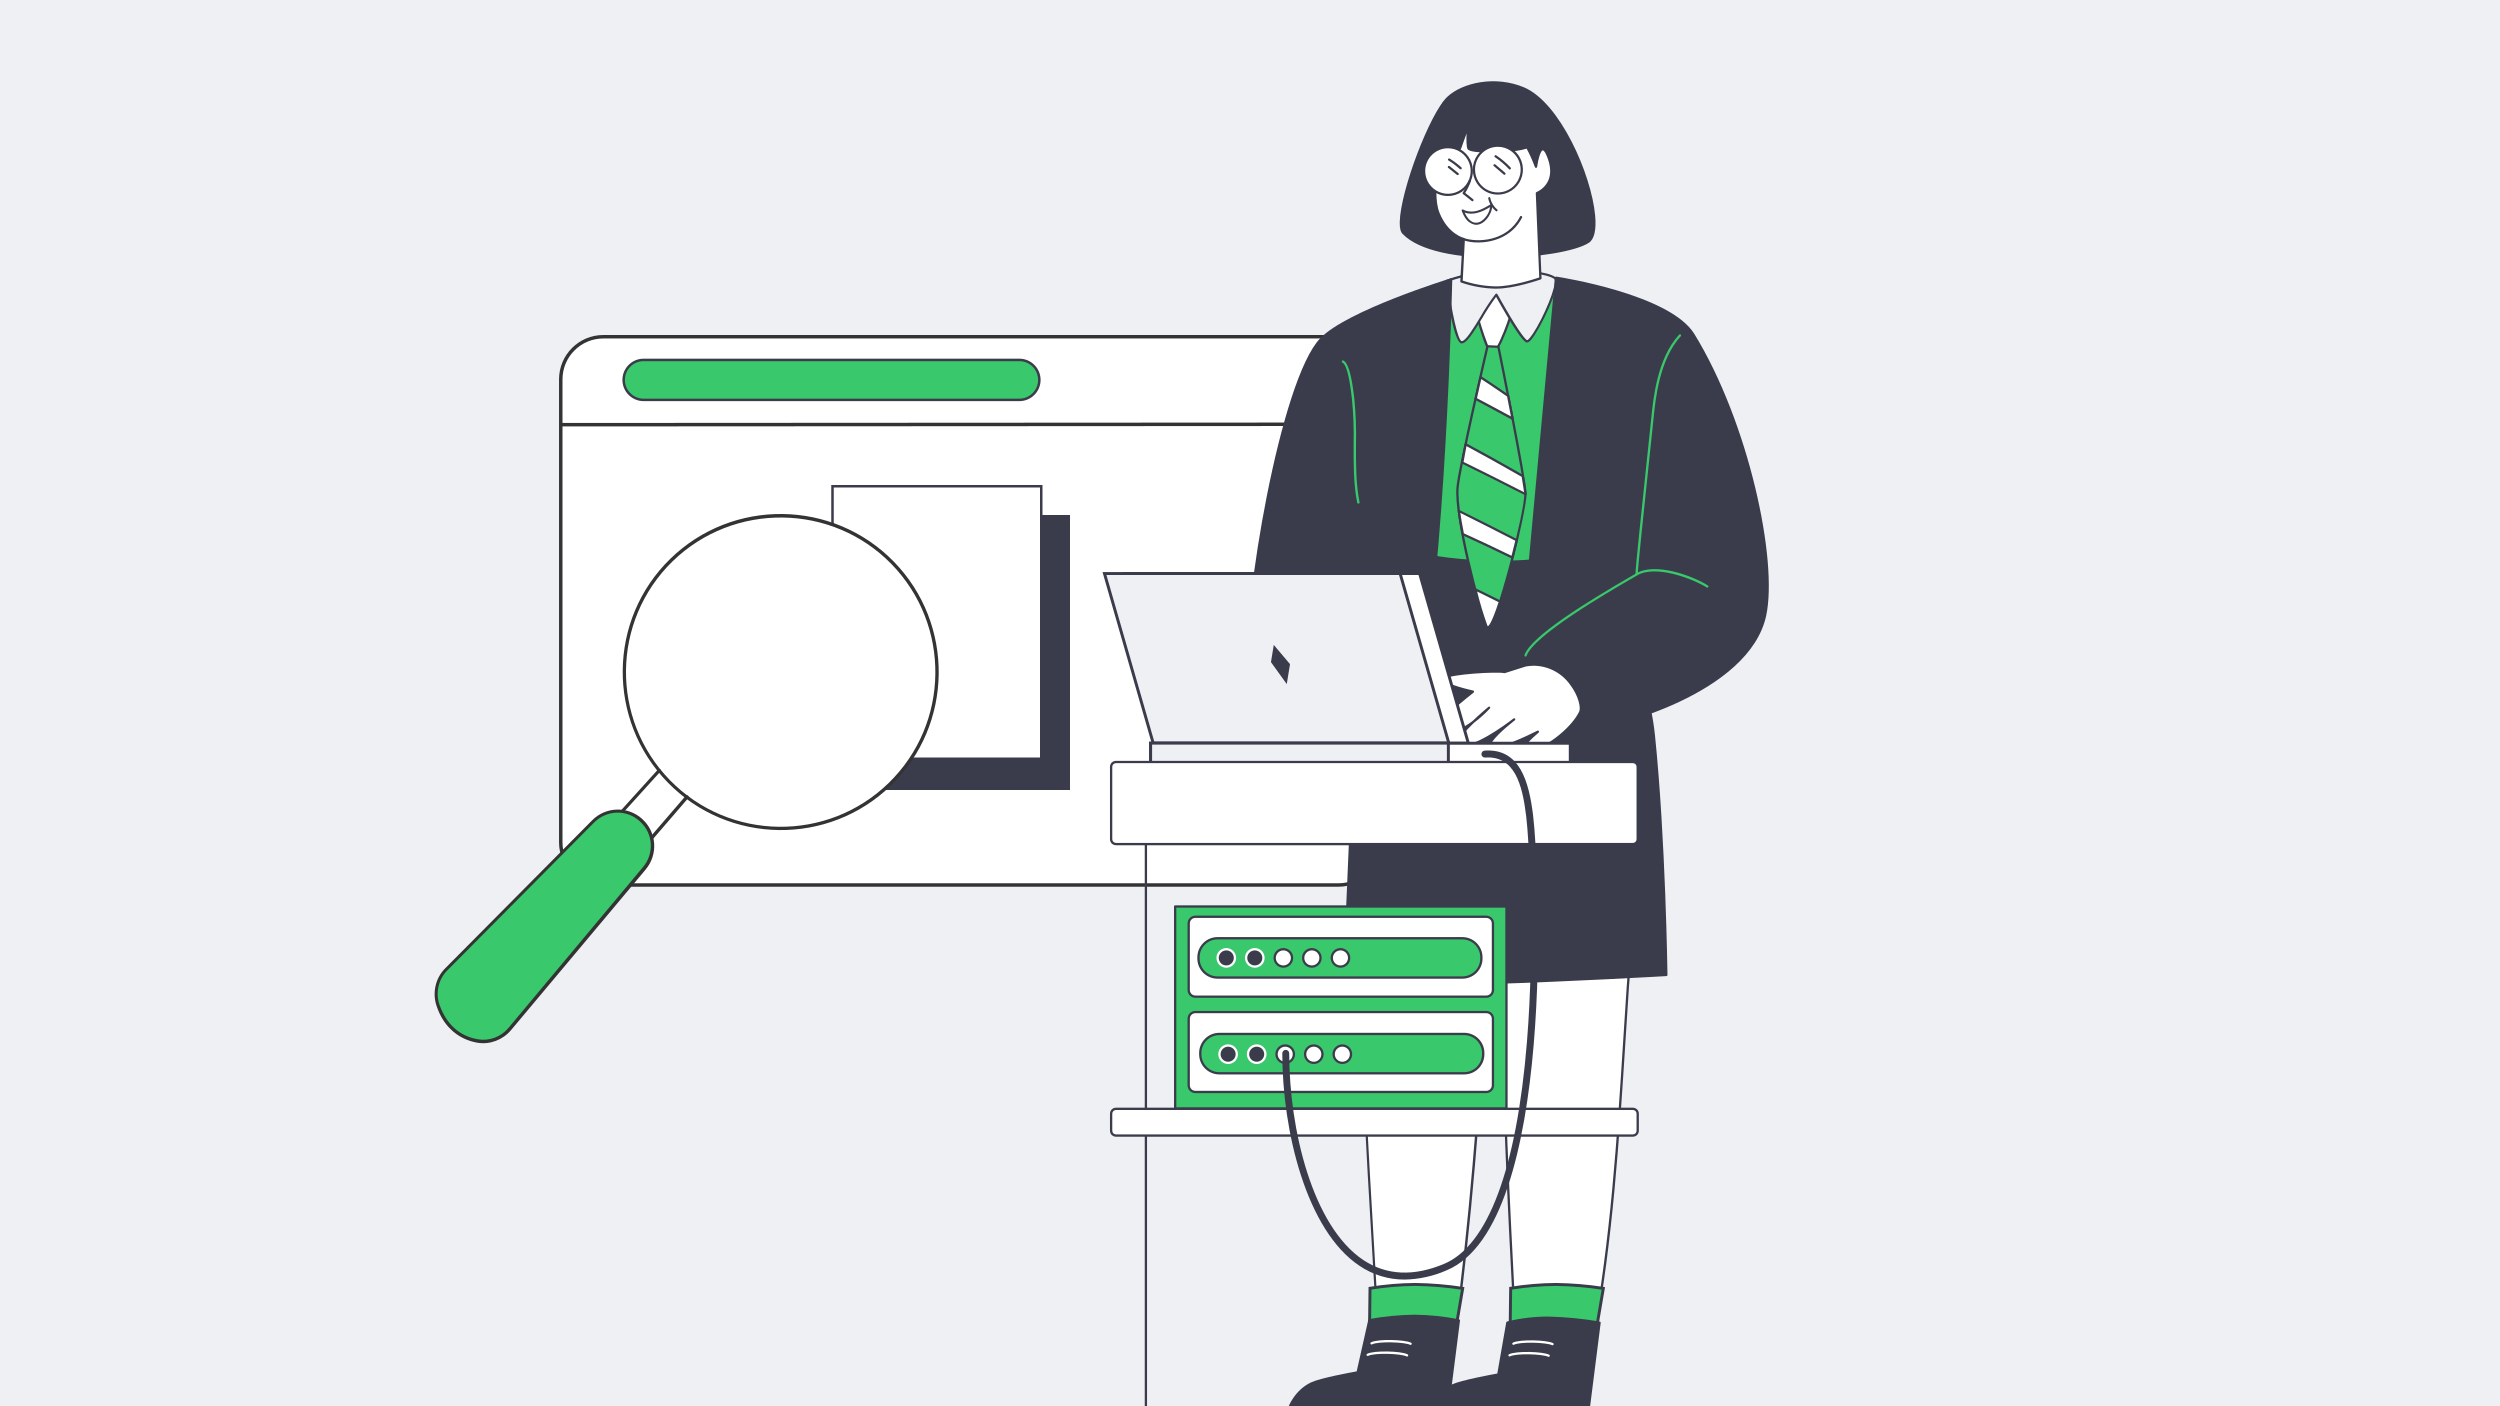 <?xml version="1.0" encoding="UTF-8"?> <svg xmlns="http://www.w3.org/2000/svg" width="2000" height="1125" viewBox="0 0 2000 1125" fill="none"><rect x="0" y="0" width="2000" height="1125" fill="#808080" stroke="none"/><g clip-path="url(#clip0_383_3232)"><rect width="2000" height="1125" fill="#EEF0F4"></rect><g clip-path="url(#clip1_383_3232)"><path d="M482.645 708.001H1070.8C1089.6 708.001 1104.84 692.746 1104.84 673.929V303.46C1104.84 284.643 1089.6 269.389 1070.8 269.389H482.645C463.848 269.389 448.609 284.643 448.609 303.46V673.931C448.611 692.746 463.848 708.001 482.645 708.001Z" fill="white"></path><path d="M482.648 709.39H1070.8C1090.34 709.39 1106.23 693.483 1106.23 673.93V303.461C1106.23 283.907 1090.34 268 1070.8 268H482.648C463.115 268 447.225 283.907 447.225 303.459V673.928C447.225 693.483 463.115 709.39 482.648 709.39ZM1070.8 270.778C1088.81 270.778 1103.45 285.439 1103.45 303.461V673.93C1103.45 691.95 1088.81 706.612 1070.8 706.612H482.648C464.645 706.612 450 691.95 450 673.93V303.461C450 285.44 464.645 270.778 482.648 270.778H1070.8Z" fill="#333333"></path><path d="M815.504 287.934H514.9C506.095 287.934 498.928 295.107 498.928 303.924C498.928 312.741 506.093 319.915 514.9 319.915H815.504C824.309 319.915 831.477 312.741 831.477 303.924C831.476 295.107 824.309 287.934 815.504 287.934Z" fill="#39C86C" stroke="#3A3C4B" stroke-width="2"></path><path d="M449.265 341.147L1104.61 340.772C1105.38 340.772 1106 340.151 1106 339.383C1106 338.616 1105.38 337.996 1104.61 337.996L449.265 338.371C448.499 338.371 447.878 338.993 447.878 339.76C447.878 340.526 448.5 341.147 449.265 341.147Z" fill="#333333"></path><rect x="-1" y="1" width="167" height="218" transform="matrix(-1 0 0 1 854 412)" fill="#3A3C4B" stroke="#3A3C4B" stroke-width="2"></rect><rect x="-1" y="1" width="167" height="218" transform="matrix(-1 0 0 1 832 388)" fill="white" stroke="#3A3C4B" stroke-width="2"></rect></g><g clip-path="url(#clip2_383_3232)"><path d="M714.147 450.328C762.404 499.832 761.407 579.083 711.922 627.323C662.436 675.563 583.185 674.538 534.928 625.034C486.671 575.531 487.667 496.279 537.153 448.039C586.639 399.8 666.009 400.946 714.147 450.328ZM551.466 608.675C590.712 648.934 603.757 647.906 644.002 608.675C656.002 585.5 665.748 577.567 626.502 537.307C587.256 497.048 593.52 425.589 553.275 464.821C513.03 504.053 512.221 568.415 551.466 608.675Z" fill="white"></path><path d="M497.999 648.696L527.228 616.407L549.54 637.593L521.387 670.255L497.999 648.696Z" fill="white"></path><path d="M515.438 694.559L407.778 822.992C401.559 830.477 391.664 834.193 382.076 832.627C370.81 830.8 357.324 824.021 350.37 803.995C346.773 793.98 349.435 782.845 356.976 775.257L474.478 656.919C484.937 646.485 501.879 645.864 512.802 655.853C512.921 655.975 513.158 656.218 513.277 656.34C524.078 666.447 525.068 683.274 515.438 694.559Z" fill="white"></path><path d="M515.344 695.199L407.701 823.435C401.493 830.957 391.608 834.707 382.051 832.985C370.879 831.121 357.287 824.501 350.361 804.516C346.773 794.522 349.425 783.352 356.876 775.843L474.202 657.792C484.683 647.33 501.493 646.643 512.423 656.592C512.545 656.718 512.79 656.97 512.913 657.096C523.966 667.171 524.841 683.979 515.344 695.199Z" fill="#39C86C"></path><path d="M359.862 822.733C366.858 829.909 375.105 833.018 381.936 834.187C391.883 835.877 402.261 831.928 408.845 824.087L516.505 695.653C526.503 683.773 525.522 666.226 514.246 655.632L513.772 655.145C502.253 644.788 484.594 645.16 473.645 656.308L356.144 774.646C348.359 782.471 345.688 794.326 349.279 804.821C351.824 812.541 355.594 818.354 359.862 822.733ZM514.368 693.704L406.826 822.259C400.85 829.508 391.439 832.989 382.331 831.43C372.144 829.737 358.531 823.556 351.574 803.77C348.33 794.361 350.627 783.582 357.804 776.348L475.305 658.011C485.4 647.933 501.259 647.417 511.708 656.92L512.182 657.407C522.631 666.909 523.511 682.894 514.368 693.704Z" fill="#333333"></path><path d="M497.031 649.644C497.624 650.252 498.466 650.143 499.074 649.55L528.303 617.261C528.79 616.787 528.802 615.827 528.206 615.459C527.732 614.972 526.771 614.96 526.403 615.555L497.174 647.844C496.447 648.315 496.557 649.157 497.031 649.644Z" fill="#333333"></path><path d="M520.419 671.204C521.012 671.812 521.854 671.703 522.462 671.11L550.615 638.448C551.102 637.974 551.114 637.013 550.399 636.523C549.925 636.037 548.964 636.024 548.475 636.739L520.322 669.401C519.957 669.757 519.945 670.718 520.419 671.204Z" fill="#333333"></path><path d="M534.077 625.863C582.808 675.854 663.02 676.891 712.871 628.295C762.721 579.7 763.852 499.37 715.12 449.379C666.389 399.389 586.177 398.352 536.205 447.066C486.233 495.78 485.464 575.995 534.077 625.863ZM713.175 451.276C760.839 500.171 759.852 578.702 710.974 626.349C662.096 673.996 583.565 672.981 535.901 624.086C488.237 575.19 489.224 496.659 538.102 449.012C587.099 401.486 665.629 402.502 713.175 451.276Z" fill="#333333"></path></g><path d="M1181.81 749.499C1193.41 756.177 1190.58 775.535 1189.69 788.909C1183.39 882.797 1176.96 973.851 1164.33 1067.09C1158.41 1110.74 1105.11 1117.34 1102.67 1071.53C1097.51 971.817 1089.63 873.102 1089.35 773.257C1089.35 758.546 1101.45 717.561 1110.24 716.542C1130.18 714.25 1164.42 739.487 1181.81 749.499Z" fill="white"></path><path d="M1129.5 1103.91C1144.62 1103.91 1161.97 1091.3 1165.25 1067.22C1177.5 976.722 1183.75 891.27 1190.6 788.968C1190.69 787.655 1190.8 786.282 1190.91 784.876C1191.95 771.553 1193.24 754.996 1182.27 748.686C1178.79 746.688 1174.56 744.02 1170.06 741.283C1151.65 729.682 1126.39 713.823 1110.14 715.692C1100.67 716.804 1088.38 758.583 1088.42 773.33C1088.63 846.551 1092.99 920.489 1097.23 992.006C1098.76 1018.07 1100.36 1045.03 1101.74 1071.57C1102.93 1094.62 1116.29 1103.38 1128.37 1103.89L1129.5 1103.91ZM1112.85 717.323C1128.52 717.323 1151.7 731.941 1168.99 742.761C1173.5 745.595 1177.76 748.314 1181.25 750.293C1191.21 756.03 1189.97 771.943 1188.97 784.729C1188.86 786.135 1188.75 787.522 1188.68 788.835C1181.79 891.105 1175.57 976.533 1163.31 1066.98C1160.12 1090.57 1142.95 1102.65 1128.35 1102.14C1117.08 1101.66 1104.62 1093.38 1103.5 1071.57C1102.12 1044.96 1100.52 1017.91 1098.99 992.006C1094.75 920.526 1090.38 846.606 1090.18 773.441C1090.18 758.344 1102.45 718.563 1110.26 717.653C1111.15 717.493 1112.04 717.382 1112.94 717.323H1112.85Z" fill="#3A3C4B"></path><path d="M1132.25 1027.55C1120.11 1027.65 1108 1028.68 1096.02 1030.61L1095.64 1060.28H1165.09L1170.15 1030.69C1157.61 1028.78 1144.94 1027.74 1132.25 1027.55Z" fill="#39C86C" stroke="#3A3C4B" stroke-width="2.372"></path><path d="M1167.2 1056.36C1155.57 1054.06 1143.76 1052.83 1131.91 1052.66C1119.71 1052.77 1107.54 1053.92 1095.53 1056.08L1086.1 1097.83C1086.1 1097.83 1057.38 1102.9 1049.42 1106.58C1028.96 1116.05 1023.31 1145.43 1031.4 1153.6C1040.75 1162.94 1146.58 1159.04 1154.74 1153.6L1167.2 1056.36Z" fill="#3A3C4B"></path><path d="M1080.73 1160.24C1113.53 1160.24 1150.89 1157.26 1155.23 1154.37C1155.34 1154.3 1155.44 1154.21 1155.51 1154.09C1155.58 1153.97 1155.62 1153.84 1155.63 1153.7L1168.01 1056.47C1168.04 1056.24 1167.98 1056.01 1167.85 1055.82C1167.71 1055.63 1167.51 1055.5 1167.29 1055.45C1155.6 1053.16 1143.73 1051.92 1131.82 1051.75C1119.58 1051.91 1107.37 1053.08 1095.33 1055.25C1095.15 1055.28 1094.99 1055.37 1094.86 1055.5C1094.74 1055.62 1094.65 1055.78 1094.61 1055.95L1085.35 1097.1C1081.04 1097.86 1056.47 1102.38 1049.05 1105.82C1036.1 1111.83 1029.42 1125.21 1027.55 1135.72C1026.09 1143.9 1027.29 1150.86 1030.77 1154.22C1035.21 1158.59 1056.8 1160.24 1080.73 1160.24ZM1153.95 1153.04C1143.36 1158.59 1040.85 1161.66 1032.14 1153.04C1029.12 1150.04 1028.09 1143.53 1029.42 1136.06C1031.27 1126.01 1037.52 1113.24 1049.88 1107.52C1057.64 1103.93 1086.06 1098.88 1086.34 1098.82C1086.51 1098.8 1086.68 1098.72 1086.82 1098.59C1086.95 1098.46 1087.04 1098.3 1087.07 1098.12L1096.33 1056.99C1108.06 1054.87 1119.95 1053.75 1131.87 1053.62C1143.37 1053.81 1154.83 1055 1166.12 1057.19L1153.95 1153.04Z" fill="#3A3C4B"></path><path d="M1294.31 751.276C1305.92 757.954 1303.09 777.326 1302.18 790.686C1295.89 884.593 1291.87 978.384 1274.61 1070.9C1267.21 1110.26 1214.97 1117.66 1212.6 1071.85C1207.46 972.152 1202.13 874.897 1201.85 775.053C1201.85 760.25 1213.95 719.357 1222.74 718.338C1242.69 716.046 1276.87 741.283 1294.31 751.276Z" fill="white"></path><path d="M1239.64 1104.32C1254.44 1104.32 1271.43 1093.03 1275.52 1071.01C1290.32 992.024 1295.43 910.683 1300.44 832.025C1301.31 818.256 1302.19 804.482 1303.11 790.704C1303.11 789.391 1303.31 788.022 1303.42 786.617C1304.46 773.293 1305.75 756.732 1294.78 750.422C1291.3 748.424 1287.06 745.76 1282.57 742.931C1264.06 731.349 1238.92 715.49 1222.65 717.359C1213.18 718.448 1200.89 760.25 1200.93 774.997C1201.19 869.363 1205.87 959.733 1210.83 1055.42L1211.68 1071.84C1212.85 1094.5 1225.93 1103.42 1237.75 1104.19C1238.38 1104.3 1239.01 1104.32 1239.64 1104.32ZM1225.45 719.114C1241.12 719.114 1264.3 733.732 1281.57 744.557C1286.08 747.391 1290.34 750.11 1293.85 752.089C1303.81 757.825 1302.57 773.739 1301.57 786.525C1301.46 787.93 1301.35 789.317 1301.27 790.631C1300.35 804.409 1299.46 818.191 1298.59 831.969C1293.6 910.569 1288.41 991.854 1273.7 1070.66C1269.62 1092.53 1252.18 1103.32 1237.88 1102.36C1226.78 1101.62 1214.64 1093.2 1213.53 1071.75L1212.68 1055.32C1207.72 959.66 1203.04 869.308 1202.78 774.997C1202.78 759.897 1215.05 720.115 1222.86 719.21C1223.72 719.132 1224.58 719.1 1225.45 719.114Z" fill="#3A3C4B"></path><path d="M1244.76 1027.55C1232.63 1027.65 1220.52 1028.68 1208.54 1030.61L1208.16 1060.28H1277.61L1282.67 1030.69C1270.12 1028.78 1257.45 1027.74 1244.76 1027.55Z" fill="#39C86C" stroke="#3A3C4B" stroke-width="2.372"></path><path d="M1279.68 1058.15C1266.12 1055.84 1252.41 1054.51 1238.66 1054.18C1227.64 1054.15 1216.65 1055.46 1205.95 1058.08L1198.67 1099.62C1198.67 1099.62 1169.95 1104.69 1162 1108.37C1141.53 1117.84 1135.89 1147.23 1143.98 1155.39C1153.23 1164.73 1259.16 1160.83 1267.32 1155.39L1279.68 1058.15Z" fill="#3A3C4B"></path><path d="M1193.32 1162.03C1226.13 1162.03 1263.49 1159.05 1267.82 1156.17C1267.93 1156.09 1268.02 1155.99 1268.09 1155.88C1268.16 1155.76 1268.2 1155.63 1268.22 1155.5L1280.56 1058.26C1280.59 1058.03 1280.53 1057.79 1280.39 1057.61C1280.25 1057.41 1280.04 1057.29 1279.81 1057.25C1266.19 1054.92 1252.42 1053.59 1238.62 1053.25H1238.49C1227.43 1053.24 1216.41 1054.56 1205.66 1057.19C1205.49 1057.23 1205.34 1057.32 1205.22 1057.45C1205.1 1057.58 1205.02 1057.74 1205 1057.91L1197.84 1098.82C1193.45 1099.62 1168.97 1104.12 1161.57 1107.54C1148.62 1113.55 1141.94 1126.93 1140.07 1137.42C1138.61 1145.62 1139.81 1152.57 1143.29 1156.04C1147.71 1160.44 1169.28 1162.03 1193.32 1162.03ZM1266.45 1154.89C1255.86 1160.44 1153.34 1163.51 1144.62 1154.89C1141.62 1151.87 1140.59 1145.38 1141.92 1137.9C1143.77 1127.86 1150.02 1115.09 1162.38 1109.37C1170.14 1105.78 1198.54 1100.73 1198.84 1100.67C1199.02 1100.64 1199.19 1100.55 1199.32 1100.42C1199.46 1100.29 1199.54 1100.12 1199.58 1099.93L1206.75 1058.97C1217.22 1056.55 1227.92 1055.31 1238.65 1055.26C1252.08 1055.54 1265.46 1056.76 1278.71 1058.91L1266.45 1154.89Z" fill="#3A3C4B"></path><path d="M1242.03 1076.23C1242.2 1076.24 1242.37 1076.18 1242.51 1076.09C1242.65 1076 1242.77 1075.87 1242.84 1075.71C1242.9 1075.61 1242.93 1075.49 1242.94 1075.37C1242.95 1075.24 1242.94 1075.12 1242.9 1075.01C1242.86 1074.89 1242.8 1074.78 1242.72 1074.69C1242.64 1074.6 1242.54 1074.53 1242.43 1074.48C1237.34 1071.94 1216.01 1071.29 1210.31 1074.12C1210.1 1074.24 1209.93 1074.44 1209.86 1074.67C1209.78 1074.9 1209.8 1075.16 1209.9 1075.38C1210.01 1075.6 1210.21 1075.76 1210.44 1075.84C1210.67 1075.92 1210.93 1075.9 1211.14 1075.79C1216.27 1073.24 1237.05 1073.94 1241.6 1076.12C1241.73 1076.19 1241.88 1076.23 1242.03 1076.23Z" fill="white"></path><path d="M1238.91 1085.5C1239.09 1085.5 1239.25 1085.46 1239.4 1085.37C1239.55 1085.28 1239.67 1085.15 1239.75 1085C1239.8 1084.89 1239.84 1084.78 1239.85 1084.65C1239.86 1084.53 1239.84 1084.41 1239.81 1084.29C1239.77 1084.18 1239.71 1084.07 1239.63 1083.98C1239.55 1083.89 1239.45 1083.82 1239.34 1083.76C1234.25 1081.21 1212.92 1080.58 1207.22 1083.41C1207.11 1083.46 1207.01 1083.54 1206.93 1083.63C1206.85 1083.72 1206.79 1083.83 1206.75 1083.95C1206.71 1084.06 1206.7 1084.18 1206.71 1084.3C1206.72 1084.42 1206.76 1084.54 1206.81 1084.65C1206.87 1084.76 1206.94 1084.86 1207.03 1084.94C1207.12 1085.02 1207.23 1085.08 1207.34 1085.12C1207.46 1085.16 1207.58 1085.18 1207.7 1085.17C1207.82 1085.16 1207.94 1085.13 1208.05 1085.08C1213.16 1082.5 1233.96 1083.22 1238.51 1085.41C1238.63 1085.47 1238.77 1085.51 1238.91 1085.5Z" fill="white"></path><path d="M1128.52 1075.94C1128.72 1075.93 1128.92 1075.85 1129.08 1075.73C1129.23 1075.6 1129.34 1075.42 1129.39 1075.22C1129.44 1075.02 1129.42 1074.82 1129.33 1074.63C1129.25 1074.44 1129.1 1074.29 1128.93 1074.2C1123.84 1071.64 1102.5 1070.99 1096.8 1073.84C1096.59 1073.96 1096.42 1074.15 1096.35 1074.38C1096.27 1074.61 1096.29 1074.87 1096.4 1075.08C1096.45 1075.19 1096.52 1075.29 1096.62 1075.37C1096.71 1075.45 1096.82 1075.51 1096.93 1075.55C1097.05 1075.59 1097.17 1075.6 1097.29 1075.59C1097.41 1075.58 1097.53 1075.55 1097.64 1075.49C1102.77 1072.94 1123.54 1073.64 1128.09 1075.84C1128.23 1075.91 1128.37 1075.94 1128.52 1075.94Z" fill="white"></path><path d="M1125.42 1085.22C1125.53 1085.25 1125.66 1085.25 1125.79 1085.24C1125.91 1085.21 1126.03 1085.17 1126.13 1085.1C1126.24 1085.04 1126.33 1084.95 1126.4 1084.85C1126.47 1084.75 1126.53 1084.63 1126.55 1084.51C1126.58 1084.39 1126.59 1084.26 1126.56 1084.14C1126.55 1084.02 1126.5 1083.9 1126.43 1083.79C1126.37 1083.69 1126.28 1083.6 1126.18 1083.52C1126.08 1083.45 1125.96 1083.4 1125.84 1083.37C1120.75 1080.84 1099.42 1080.19 1093.72 1083.04C1093.61 1083.09 1093.51 1083.17 1093.43 1083.26C1093.35 1083.35 1093.29 1083.46 1093.25 1083.57C1093.22 1083.69 1093.2 1083.81 1093.21 1083.93C1093.22 1084.06 1093.26 1084.17 1093.31 1084.28C1093.42 1084.5 1093.62 1084.66 1093.85 1084.74C1094.08 1084.81 1094.33 1084.8 1094.55 1084.69C1099.66 1082.13 1120.46 1082.84 1125.01 1085.04C1125.13 1085.13 1125.27 1085.19 1125.42 1085.22Z" fill="white"></path><path d="M1282.86 445.266C1282.86 445.266 1317.19 531.53 1323.13 588.466C1331.67 671.175 1333.12 779.957 1333.12 779.957C1333.12 779.957 1258.23 784.32 1191.34 786.341C1124.45 788.357 1075.18 789.078 1075.18 789.078L1089.8 445.211L1282.86 445.266Z" fill="#3A3C4B"></path><path d="M1075.18 790.001C1075.68 790.001 1125.14 789.243 1191.32 787.264C1257.51 785.284 1332.36 780.917 1333.1 780.88C1333.34 780.866 1333.56 780.761 1333.73 780.586C1333.89 780.407 1333.98 780.177 1333.98 779.934C1333.98 778.864 1332.45 670.174 1323.99 588.369C1318.16 531.971 1284.06 445.785 1283.71 444.912C1283.64 444.742 1283.53 444.595 1283.37 444.494C1283.22 444.393 1283.04 444.338 1282.86 444.338H1089.79C1089.55 444.338 1089.32 444.434 1089.15 444.6C1088.98 444.765 1088.88 444.99 1088.87 445.229L1074.23 789.096C1074.23 789.349 1074.33 789.592 1074.49 789.781C1074.68 789.941 1074.93 790.019 1075.18 790.001ZM1332.13 779.084C1323.49 779.585 1253.51 783.544 1191.29 785.413C1130.23 787.264 1083.43 788.022 1076.14 788.132L1090.68 446.207H1282.23C1285.23 453.886 1316.59 534.86 1322.14 588.576C1330.19 666.398 1331.95 768.521 1332.12 779.084H1332.13Z" fill="#3A3C4B"></path><path d="M1218.86 70.72C1257.07 86.818 1287.76 182.203 1270.67 193.434C1251.54 205.943 1150.4 215.176 1122.64 186.44C1112.87 176.263 1142.07 93.553 1158.46 78.103C1169.71 67.537 1195.12 60.728 1218.86 70.72Z" fill="#3A3C4B"></path><path d="M1198.04 206.313C1229.81 206.313 1260.95 200.892 1271.13 194.212C1275.44 191.381 1277.16 183.831 1276.12 172.378C1273.14 139.497 1247.92 81.97 1219.2 69.869C1196.13 60.155 1169.89 66.168 1157.85 77.437C1143.9 90.593 1120.41 152.302 1119.8 177.485C1119.69 182.277 1120.4 185.423 1122.01 187.07C1135.55 201.169 1167.12 206.313 1198.04 206.313ZM1218.39 71.571C1246.52 83.413 1271.24 140.034 1274.18 172.544C1275.14 183.128 1273.66 190.271 1270.01 192.658C1250.16 205.61 1150.26 213.881 1123.24 185.793C1122.41 184.923 1121.4 182.777 1121.56 177.522C1122.16 153.264 1145.61 91.425 1159.03 78.788C1170.63 67.834 1196.04 62.135 1218.39 71.571Z" fill="#3A3C4B"></path><path d="M1202.76 215.157C1170.69 217.84 1154.26 226.259 1125.15 240.729C1101.82 252.386 1108.92 430.983 1116.66 436.126C1141.45 452.665 1263.85 457.202 1275.79 430.482C1281.45 417.88 1289.56 288.801 1279.49 238.823C1277.62 228.739 1211.47 214.436 1202.76 215.157Z" fill="#39C86C"></path><path d="M1199.89 450.538C1220.37 450.538 1240.6 448.687 1255.4 444.38C1266.99 441.045 1274.15 436.494 1276.66 430.873C1281.99 418.991 1290.6 289.116 1280.51 238.639C1278.25 227.351 1209.74 213.64 1202.65 214.251C1170.68 216.915 1154.54 224.946 1125.43 239.526L1124.69 239.897C1116.91 243.783 1111.74 264.414 1109.5 301.198C1106.28 353.008 1110.17 432.944 1116.11 436.903C1128.32 445.009 1164.61 450.538 1199.89 450.538ZM1203.59 216.064C1214.86 216.064 1276.9 229.979 1278.72 239.008C1288.76 289.245 1280.29 418.344 1275.02 430.11C1272.72 435.217 1265.97 439.364 1254.94 442.602C1215.82 453.868 1135.85 447.819 1117.18 435.369C1112.97 432.462 1107.47 357.153 1111.63 297.572C1113.92 264.784 1118.89 244.893 1125.56 241.544L1126.3 241.192C1155.26 226.704 1171.23 218.729 1202.85 216.083L1203.59 216.064Z" fill="#3A3C4B"></path><path d="M1212.29 238.252C1214.32 242.506 1198.91 284.727 1193.71 282.61C1189.52 280.816 1177.7 240.772 1179.26 237.344C1180.99 233.392 1211.63 236.901 1212.29 238.252Z" fill="white"></path><path d="M1193.6 283.838C1194.8 283.619 1195.88 282.891 1196.6 281.81C1202.9 274.266 1214.29 242.123 1212.23 237.702C1211.3 235.674 1193.55 234.294 1187.18 234.375C1180.05 234.375 1178.63 235.674 1178.16 236.708C1176.81 239.77 1182.73 260.617 1186.38 270.94C1190.52 282.6 1192.2 283.351 1192.83 283.615C1193.07 283.747 1193.33 283.823 1193.6 283.838ZM1210.65 238.898C1211.51 242.771 1201.62 272.846 1195.24 280.491C1194.2 281.729 1193.65 281.87 1193.52 281.789C1190.48 280.471 1178.46 241.676 1179.83 237.641C1181.47 234.964 1207.5 237.397 1210.71 238.898H1210.65Z" fill="#3A3C4B"></path><path d="M1198.73 277.422C1198.73 277.422 1220.23 383.317 1220.37 395.307C1220.54 408.722 1194.87 514.266 1189.05 500.663C1183.22 487.064 1163.9 413.475 1166.05 389.885C1167.58 373.232 1189.99 277.015 1189.99 277.015L1198.73 277.422Z" fill="#39C86C"></path><path d="M1190.3 502.794H1190.71C1199.76 500.943 1221.43 406.297 1221.3 395.324C1221.15 383.39 1200.52 281.603 1199.63 277.273C1199.59 277.072 1199.49 276.889 1199.33 276.754C1199.18 276.62 1198.98 276.542 1198.78 276.533L1190.03 276.107C1189.81 276.09 1189.59 276.154 1189.42 276.287C1189.24 276.421 1189.12 276.613 1189.08 276.829C1188.18 280.751 1166.64 373.306 1165.14 389.829C1162.96 413.663 1182.24 487.155 1188.19 501.053C1188.82 502.477 1189.67 502.794 1190.3 502.794ZM1197.96 278.309C1199.81 287.561 1219.3 384.056 1219.45 395.324C1219.63 409.907 1196.26 500.796 1190.3 500.943C1190.3 500.943 1190.14 500.851 1189.9 500.295C1184.14 486.88 1164.86 412.998 1166.97 389.959C1168.4 374.342 1188.6 287.006 1190.71 277.958L1197.96 278.309Z" fill="#3A3C4B"></path><path d="M1180.29 471.541C1186.97 474.724 1193.45 477.998 1200 481.255C1195.26 495.965 1191.02 505.311 1189.02 500.686C1185.62 491.124 1182.7 481.397 1180.29 471.541ZM1167.1 408.741C1181.75 415.993 1197.02 423.708 1213.36 432.09C1212.3 436.605 1211.06 441.344 1209.9 445.969C1196.96 439.654 1183.77 433.431 1170.34 427.3C1169.1 420.879 1167.8 414.33 1167.1 408.741ZM1172.54 355.543C1188.75 364.221 1203.73 372.659 1218.17 380.93C1218.91 385.834 1220.33 393.531 1220.35 395.381C1202.62 386.314 1185.73 377.821 1169.82 370.05C1170.87 364.61 1171.22 361.723 1172.54 355.543ZM1184.4 301.884C1192.32 306.953 1199.2 311.838 1206.47 316.686C1207.67 322.737 1208.79 328.676 1210.01 334.949C1200.66 329.805 1190.54 324.421 1180.51 319.11C1181.81 313.318 1183.29 306.583 1184.34 301.772L1184.4 301.884Z" fill="white"></path><path d="M1190.27 502.812H1190.36C1192.21 502.812 1194.9 500.13 1200.89 481.534C1200.96 481.323 1200.95 481.093 1200.86 480.891C1200.78 480.689 1200.62 480.519 1200.43 480.423L1195.14 477.796C1190.44 475.444 1185.57 473.019 1180.68 470.691C1180.53 470.622 1180.35 470.594 1180.18 470.622C1180 470.645 1179.84 470.718 1179.71 470.829C1179.57 470.939 1179.48 471.086 1179.42 471.251C1179.36 471.416 1179.35 471.591 1179.39 471.761C1181.67 480.368 1185.85 495.615 1188.18 501.035C1188.79 502.477 1189.64 502.812 1190.27 502.812ZM1198.87 481.718C1192.84 500.222 1190.53 500.943 1190.27 500.961C1190.09 500.773 1189.96 500.552 1189.86 500.314C1186.68 491.436 1183.95 482.402 1181.7 473.244C1185.96 475.279 1190.19 477.387 1194.3 479.44L1198.87 481.718ZM1209.85 446.892C1209.97 446.919 1210.11 446.919 1210.23 446.892C1210.36 446.827 1210.46 446.74 1210.55 446.63C1210.63 446.524 1210.7 446.396 1210.73 446.262L1211.86 441.807C1212.68 438.625 1213.49 435.46 1214.21 432.388C1214.26 432.186 1214.24 431.975 1214.15 431.786C1214.06 431.598 1213.92 431.446 1213.73 431.35C1197.65 423.079 1182.55 415.436 1167.47 407.982C1167.33 407.895 1167.17 407.849 1167 407.849C1166.84 407.849 1166.67 407.895 1166.53 407.982C1166.4 408.079 1166.29 408.212 1166.22 408.364C1166.16 408.515 1166.13 408.685 1166.16 408.85C1166.75 413.627 1167.79 419.193 1168.81 424.58L1169.34 427.465C1169.37 427.612 1169.43 427.749 1169.51 427.864C1169.61 427.984 1169.72 428.075 1169.86 428.13C1182.68 433.959 1195.99 440.251 1209.4 446.8C1209.54 446.878 1209.69 446.91 1209.85 446.892ZM1212.23 432.59C1211.57 435.424 1210.83 438.345 1210.07 441.27C1209.79 442.395 1209.49 443.525 1209.22 444.637C1196.27 438.326 1183.48 432.278 1171.1 426.652L1170.66 424.227C1169.77 419.51 1168.81 414.66 1168.25 410.329C1182.5 417.434 1196.97 424.727 1212.23 432.59ZM1220.36 396.25C1220.53 396.246 1220.71 396.195 1220.86 396.102C1220.99 396.018 1221.1 395.9 1221.17 395.761C1221.25 395.621 1221.29 395.465 1221.28 395.306C1221.28 393.993 1220.63 390.162 1219.95 386.055C1219.63 384.204 1219.32 382.354 1219.08 380.689C1219.06 380.549 1219.01 380.416 1218.93 380.301C1218.85 380.185 1218.74 380.09 1218.62 380.022C1201.06 369.956 1186.97 362.13 1172.99 354.636C1172.86 354.572 1172.71 354.539 1172.57 354.539C1172.43 354.539 1172.28 354.572 1172.15 354.636C1172.03 354.698 1171.91 354.789 1171.82 354.901C1171.73 355.013 1171.67 355.144 1171.64 355.283C1170.88 358.984 1170.43 361.464 1169.99 363.906C1169.67 365.756 1169.36 367.607 1168.92 369.809C1168.88 370.009 1168.91 370.217 1168.99 370.401C1169.09 370.584 1169.23 370.734 1169.42 370.826C1184.66 378.227 1201.67 386.795 1219.95 396.139C1220.07 396.212 1220.21 396.25 1220.36 396.25ZM1217.32 381.447C1217.54 382.946 1217.84 384.667 1218.12 386.388C1218.58 389.126 1219.04 391.938 1219.28 393.789C1201.81 384.87 1185.53 376.71 1170.86 369.531C1171.25 367.57 1171.54 365.923 1171.82 364.295C1172.19 362.13 1172.58 359.909 1173.19 356.893C1186.72 364.147 1200.39 371.751 1217.32 381.447ZM1210.01 335.818C1210.15 335.82 1210.28 335.793 1210.41 335.736C1210.53 335.679 1210.64 335.595 1210.73 335.491C1210.82 335.386 1210.88 335.262 1210.91 335.13C1210.94 334.998 1210.95 334.86 1210.92 334.726L1209.57 327.732C1208.85 323.939 1208.14 320.22 1207.38 316.445C1207.36 316.325 1207.32 316.211 1207.25 316.109C1207.18 316.008 1207.1 315.92 1206.99 315.852C1204.6 314.237 1202.24 312.621 1199.89 311.005C1195.14 307.767 1190.21 304.399 1184.89 300.976C1184.76 300.912 1184.61 300.879 1184.47 300.879C1184.32 300.879 1184.18 300.912 1184.05 300.976C1183.92 301.034 1183.8 301.122 1183.7 301.235C1183.6 301.347 1183.54 301.48 1183.5 301.623C1182.89 304.251 1182.18 307.415 1181.46 310.69C1180.85 313.466 1180.22 316.241 1179.61 318.924C1179.57 319.123 1179.59 319.33 1179.68 319.515C1179.76 319.699 1179.91 319.849 1180.09 319.942C1189.79 325.086 1200.06 330.544 1209.57 335.781C1209.71 335.829 1209.86 335.842 1210.01 335.818ZM1205.64 317.185C1206.37 320.886 1207.05 324.42 1207.76 328.083L1208.74 333.135C1199.91 328.305 1190.51 323.31 1181.57 318.573C1182.13 316.13 1182.7 313.558 1183.27 311.023L1185 303.252C1189.88 306.397 1194.43 309.525 1198.84 312.503L1205.64 317.185Z" fill="#3A3C4B"></path><path d="M1244.41 223.262C1247.41 230.755 1226.11 274.202 1221.46 273.036C1216.82 271.87 1197.02 235.751 1197 235.789C1187.75 247.113 1175.3 273.832 1169.24 273.832C1163.2 273.832 1156.96 224.909 1156.96 224.909C1156.96 224.909 1173.61 217.507 1200.98 216.786C1228.35 216.064 1243.24 220.357 1244.41 223.262Z" fill="#EEF0F4"></path><path d="M1169.34 274.757C1173.21 274.757 1178.22 266.968 1185.99 254.126C1189.31 248.385 1192.94 242.826 1196.86 237.473C1209.96 260.936 1218.16 273.222 1221.23 273.98C1222.24 274.239 1223.41 273.555 1224.93 271.778C1231.87 263.822 1248.07 230.146 1245.28 222.948C1243.69 218.988 1226.33 215.177 1201.08 215.898C1173.9 216.694 1156.87 224.021 1156.67 224.095C1156.49 224.177 1156.34 224.315 1156.24 224.488C1156.15 224.661 1156.1 224.861 1156.13 225.057C1157.65 236.696 1163.07 274.757 1169.34 274.757ZM1197.1 234.864C1196.96 234.86 1196.83 234.888 1196.71 234.946C1196.58 235.004 1196.48 235.09 1196.4 235.197C1192.06 240.928 1188.09 246.929 1184.52 253.164C1178.97 262.416 1172.54 272.907 1169.44 272.907C1166.33 272.907 1161.18 248.446 1158.17 225.501C1161.46 224.188 1177.34 218.415 1201.2 217.712C1229.42 216.897 1242.8 221.542 1243.63 223.596C1245.6 228.499 1234.94 253.849 1226.5 266.709C1222.98 272.056 1221.8 272.149 1221.74 272.149C1219.89 271.686 1212.79 261.972 1198.36 236.141C1197.73 234.994 1197.67 234.901 1197.17 234.864H1197.1Z" fill="#3A3C4B"></path><path d="M1244.91 222.188L1215.94 535.709C1215.94 535.709 1244.89 582.302 1266.54 582.839C1288.19 583.377 1398.68 554.232 1411.94 492.469C1421.92 446.377 1396.27 335.504 1354.58 267.707C1335.25 236.029 1244.91 222.188 1244.91 222.188Z" fill="#3A3C4B"></path><path d="M1267.11 583.762C1289.76 583.762 1399.52 554.659 1412.94 492.579C1422.51 448.375 1398.99 337.964 1355.47 267.152C1336.04 235.53 1248.76 221.837 1245.06 221.282C1244.93 221.256 1244.8 221.259 1244.68 221.291C1244.55 221.324 1244.43 221.383 1244.34 221.467C1244.14 221.622 1244.01 221.848 1243.98 222.096L1215.01 535.617C1214.99 535.819 1215.04 536.022 1215.16 536.191C1216.34 538.042 1244.61 583.207 1266.52 583.762H1267.11ZM1245.74 223.262C1255.53 224.871 1335.98 238.971 1353.89 268.114C1397.14 338.575 1420.62 448.32 1411.14 492.189C1397.93 553.253 1289.54 581.912 1267.15 581.912H1266.56C1246.48 581.416 1219.26 539.227 1216.88 535.47L1245.74 223.262Z" fill="#3A3C4B"></path><path d="M1220.36 525.329C1220.55 525.325 1220.73 525.265 1220.89 525.16C1221.04 525.049 1221.16 524.898 1221.23 524.719C1227.09 508.194 1286.12 473.965 1305.62 462.695L1309.84 460.251C1324.85 451.447 1355.15 463.452 1365.35 469.965C1365.56 470.098 1365.81 470.144 1366.05 470.089C1366.29 470.034 1366.5 469.887 1366.64 469.68C1366.77 469.473 1366.81 469.221 1366.76 468.977C1366.7 468.739 1366.56 468.527 1366.35 468.394C1354.41 460.734 1324.36 449.615 1308.99 458.662L1304.79 461.106C1270.82 480.771 1225.04 508.713 1219.58 524.016C1219.54 524.131 1219.52 524.25 1219.52 524.374C1219.52 524.494 1219.55 524.613 1219.61 524.728C1219.66 524.838 1219.73 524.935 1219.82 525.017C1219.91 525.1 1220.02 525.16 1220.14 525.201C1220.2 525.251 1220.28 525.297 1220.36 525.329Z" fill="#39C86C"></path><path d="M1309.37 459.995C1309.49 459.995 1309.61 459.972 1309.73 459.921C1309.84 459.875 1309.94 459.802 1310.02 459.714C1310.1 459.627 1310.17 459.522 1310.21 459.407C1310.25 459.292 1310.27 459.173 1310.26 459.053C1310.15 455.351 1315.37 406.003 1319.16 370.013C1320.85 354.229 1322.25 340.851 1322.86 334.727C1324.38 319.388 1327.52 287.487 1344.73 268.854C1344.86 268.671 1344.92 268.447 1344.89 268.225C1344.87 268.002 1344.76 267.796 1344.6 267.645C1344.43 267.494 1344.22 267.407 1344 267.402C1343.77 267.396 1343.55 267.472 1343.38 267.615C1325.73 286.692 1322.55 318.999 1321.01 334.542C1320.4 340.666 1318.99 354.025 1317.31 369.809C1313.3 407.872 1308.28 455.223 1308.39 459.108C1308.4 459.228 1308.43 459.352 1308.48 459.462C1308.53 459.572 1308.6 459.673 1308.7 459.756C1308.79 459.838 1308.89 459.903 1309.01 459.944C1309.13 459.985 1309.25 460.004 1309.37 459.995Z" fill="#39C86C"></path><path d="M1264.17 569.553C1257.71 583.561 1233.86 602.01 1220.31 601.435C1211.36 601.063 1230.27 585.375 1230.27 585.375C1230.27 585.375 1199.7 601.1 1192.93 598.161C1185.79 595.07 1211.28 575.528 1211.28 575.528C1211.28 575.528 1177.89 602.01 1166.45 595.883C1159.68 592.31 1191.21 566.095 1191.21 566.095C1191.21 566.095 1171.67 587.63 1154.96 587.129C1144.73 586.817 1156 572.607 1162.97 565.98C1166.86 562.283 1178.27 553.157 1178.27 553.157C1178.27 553.157 1148.28 546.682 1155.2 542.057C1161.29 538.006 1197.46 536.265 1203.55 537.45L1220.48 532.16C1253.19 526.956 1267.61 561.911 1264.17 569.553Z" fill="white"></path><path d="M1220.93 602.376C1235.1 602.376 1258.69 583.634 1265 569.943C1266.85 565.906 1264.28 555.527 1257.45 546.516C1252.11 539.466 1240.17 528.122 1220.34 531.323L1203.5 536.582C1196.91 535.507 1161.18 537.041 1154.71 541.372C1154.22 541.606 1153.82 541.987 1153.56 542.465C1153.31 542.938 1153.21 543.485 1153.28 544.017C1154.08 548.201 1169.21 552.123 1176.2 553.713C1172.97 556.34 1165.4 562.485 1162.33 565.392C1162.2 565.539 1147.8 579.266 1150.21 585.558C1150.82 587.189 1152.41 588.057 1154.94 588.13C1160.9 587.992 1166.7 586.265 1171.76 583.133C1167.53 587.781 1164.36 592.181 1164.58 594.716C1164.62 595.161 1164.77 595.589 1165.02 595.961C1165.27 596.328 1165.61 596.626 1166.01 596.829C1172.82 600.415 1186.49 593.476 1197.15 586.688C1193.45 590.518 1190.47 594.367 1190.77 596.792C1190.84 597.302 1191.04 597.788 1191.37 598.193C1191.7 598.592 1192.13 598.895 1192.62 599.065C1197.87 601.343 1215.08 593.83 1224.59 589.297C1220.61 593.108 1216.28 598.013 1217.19 600.64C1217.56 601.747 1218.63 602.34 1220.35 602.491L1220.93 602.376ZM1227.09 532.6C1232.75 532.669 1238.31 534.06 1243.32 536.669C1248.34 539.282 1252.67 543.035 1255.97 547.627C1262.89 556.748 1264.73 566.131 1263.38 569.162C1257.16 582.596 1233.88 601.1 1220.39 600.507C1219.98 600.507 1219.04 600.415 1218.91 599.993C1218.26 598.142 1224.63 591.294 1230.9 586.095C1231.08 585.949 1231.2 585.737 1231.23 585.512C1231.26 585.283 1231.21 585.048 1231.09 584.855C1230.96 584.667 1230.76 584.529 1230.54 584.474C1230.32 584.424 1230.09 584.451 1229.88 584.562C1221.5 588.869 1198.56 599.584 1193.34 597.306C1192.78 597.067 1192.67 596.773 1192.64 596.512C1192.21 593.053 1202.94 583.285 1210.6 577.25L1211.9 576.253C1212.09 576.097 1212.21 575.877 1212.24 575.633C1212.27 575.39 1212.2 575.147 1212.05 574.958C1211.89 574.765 1211.67 574.641 1211.43 574.614C1211.19 574.582 1210.95 574.646 1210.75 574.788L1209.86 575.473C1204.57 579.546 1176.72 600.305 1166.92 595.143C1166.78 595.088 1166.67 594.991 1166.6 594.877C1166.52 594.757 1166.48 594.619 1166.47 594.477C1166.18 591.777 1172.17 584.984 1179.17 578.233C1183.75 574.802 1188.03 570.967 1191.93 566.779C1192.09 566.604 1192.18 566.384 1192.18 566.149C1192.18 565.915 1192.09 565.69 1191.93 565.52C1191.76 565.364 1191.53 565.277 1191.31 565.277C1191.07 565.277 1190.85 565.364 1190.68 565.52C1189.44 566.554 1183.83 571.257 1178.13 576.731C1171.38 581.783 1162.84 586.633 1155.06 586.353C1153.36 586.353 1152.32 585.834 1151.98 584.966C1150.77 581.746 1157.09 573.034 1163.66 566.815C1167.47 563.114 1178.81 554.121 1178.93 554.029C1179.06 553.915 1179.16 553.768 1179.22 553.602C1179.27 553.437 1179.28 553.258 1179.24 553.083C1179.2 552.918 1179.11 552.762 1178.99 552.642C1178.86 552.523 1178.71 552.436 1178.54 552.399C1167.64 550.052 1155.59 546.07 1155.17 543.76C1155.17 543.48 1155.52 543.149 1155.78 542.984C1161.33 539.282 1197 537.266 1203.44 538.506C1203.59 538.543 1203.74 538.543 1203.89 538.506L1220.74 533.174C1222.84 532.816 1224.96 532.628 1227.09 532.6Z" fill="#3A3C4B"></path><path d="M1228.76 133.391C1228.76 133.391 1231.86 108.966 1238.27 124.546C1247.76 147.712 1229.48 154.485 1229.48 154.485L1232.33 222.614C1232.33 222.614 1211.09 230.219 1196.34 230.016C1187.1 229.804 1177.95 228.156 1169.21 225.131L1171.06 191.27C1171.06 191.27 1157.91 188.328 1150.82 170.62C1146.94 160.868 1148.16 146.991 1149.99 132.262C1152.13 114.888 1156.11 96.81 1168.21 89.519C1174.49 85.819 1208.05 96.921 1213.93 105.044C1220.09 113.806 1225.07 123.336 1228.76 133.391Z" fill="white"></path><path d="M1196.93 230.942C1211.64 230.942 1231.77 223.8 1232.64 223.541C1232.83 223.476 1232.99 223.353 1233.1 223.189C1233.21 223.026 1233.26 222.831 1233.25 222.634L1230.42 155.133C1234.78 153.109 1238.27 149.591 1240.27 145.215C1242.82 139.387 1242.43 132.263 1239.12 124.251C1237.42 120.088 1235.77 118.256 1233.88 118.497C1230.9 118.904 1229.2 125.343 1228.33 129.876C1224.76 120.922 1220.14 112.42 1214.58 104.545C1208.52 96.256 1174.3 84.765 1167.64 88.78C1155.02 96.348 1151.04 115 1149.01 132.134C1147.16 146.936 1145.88 160.906 1149.91 170.991C1156.19 186.7 1167.05 191.048 1170.05 191.992L1168.2 225.095C1168.19 225.291 1168.24 225.487 1168.34 225.652C1168.45 225.818 1168.61 225.947 1168.79 226.02C1177.63 229.06 1186.89 230.726 1196.25 230.96L1196.93 230.942ZM1231.38 221.968C1227.68 223.226 1209.37 229.24 1196.36 229.091C1187.45 228.881 1178.62 227.327 1170.18 224.484L1171.93 191.326C1171.94 191.108 1171.87 190.893 1171.74 190.718C1171.61 190.543 1171.42 190.418 1171.21 190.364C1171.08 190.364 1158.42 187.274 1151.64 170.288C1147.77 160.629 1149.06 146.844 1150.86 132.374C1152.93 115.721 1156.67 97.532 1168.62 90.316C1174.67 86.615 1207.48 97.939 1213.12 105.6C1219.27 114.277 1224.25 123.728 1227.92 133.707C1228 133.903 1228.13 134.069 1228.31 134.179C1228.49 134.29 1228.7 134.339 1228.9 134.317C1229.11 134.297 1229.3 134.208 1229.45 134.063C1229.6 133.918 1229.69 133.727 1229.72 133.521C1230.51 127.304 1232.49 120.569 1234.2 120.291C1234.4 120.291 1235.6 120.291 1237.45 124.899C1240.58 132.485 1240.97 139.054 1238.64 144.383C1236.74 148.523 1233.38 151.817 1229.2 153.635C1229.02 153.704 1228.86 153.829 1228.76 153.992C1228.65 154.155 1228.6 154.347 1228.61 154.541L1231.38 221.968Z" fill="#3A3C4B"></path><path d="M1182.5 193.99C1194.65 193.99 1209.86 189.179 1217.65 174.117C1217.71 174.009 1217.74 173.891 1217.75 173.77C1217.76 173.648 1217.75 173.526 1217.71 173.41C1217.68 173.294 1217.62 173.187 1217.54 173.093C1217.46 173.001 1217.36 172.924 1217.26 172.868C1217.15 172.812 1217.03 172.778 1216.91 172.768C1216.79 172.758 1216.67 172.772 1216.55 172.808C1216.43 172.845 1216.33 172.905 1216.23 172.983C1216.14 173.062 1216.06 173.158 1216.01 173.266C1205.68 193.36 1181.4 194.267 1170.69 190.289C1170.58 190.245 1170.46 190.224 1170.34 190.226C1170.22 190.23 1170.1 190.257 1169.99 190.307C1169.88 190.357 1169.78 190.429 1169.7 190.518C1169.61 190.607 1169.55 190.711 1169.51 190.826C1169.46 190.94 1169.44 191.061 1169.44 191.184C1169.45 191.307 1169.48 191.427 1169.53 191.539C1169.57 191.651 1169.65 191.752 1169.73 191.836C1169.83 191.92 1169.93 191.985 1170.05 192.028C1174.06 193.383 1178.27 194.046 1182.5 193.99Z" fill="#3A3C4B"></path><path d="M1160.88 223.613C1160.88 223.613 1156.2 451.296 1133.41 564.298C1132 571.312 1038.5 600.232 1020.54 589.554C1004.29 579.877 999.868 556.137 998.555 537.284C994.963 486.214 1024.88 303.918 1056.95 271.148C1078.66 249.037 1160.88 223.613 1160.88 223.613Z" fill="#3A3C4B"></path><path d="M1033.68 592.847C1059.18 592.847 1106.54 578.899 1125.07 570.646C1132.86 567.183 1134.1 565.521 1134.32 564.427C1156.87 452.628 1161.76 225.815 1161.81 223.577C1161.81 223.43 1161.78 223.285 1161.72 223.154C1161.65 223.022 1161.56 222.907 1161.44 222.818C1161.32 222.735 1161.18 222.679 1161.04 222.653C1160.9 222.628 1160.75 222.634 1160.61 222.67C1157.24 223.725 1077.9 248.427 1056.34 270.446C1024.24 303.234 993.932 484.216 997.67 537.303C999.613 565.057 1006.92 582.468 1020.1 590.293C1023.02 592.089 1027.76 592.847 1033.68 592.847ZM1159.92 224.891C1159.5 243.505 1154.15 456.867 1132.5 564.115C1132.5 564.115 1132.04 565.704 1123.06 569.553C1097.01 580.653 1034.6 596.847 1021.04 588.759C1008.45 581.264 1001.42 564.409 999.517 537.23C997.67 511.86 1004.38 453.11 1015.32 397.527C1028.27 331.914 1043.68 286.081 1057.66 271.796C1077.45 251.572 1149.6 228.166 1159.92 224.891Z" fill="#3A3C4B"></path><path d="M1086.73 402.894H1086.91C1087.03 402.871 1087.15 402.83 1087.25 402.766C1087.35 402.697 1087.44 402.614 1087.51 402.513C1087.57 402.412 1087.62 402.297 1087.64 402.178C1087.66 402.058 1087.66 401.939 1087.63 401.82C1084.69 387.017 1084.75 371.142 1084.81 355.691C1085.12 343.165 1084.64 330.632 1083.38 318.166L1083.25 317.093C1081.9 305.991 1079.55 290.8 1074.76 288.413C1074.65 288.356 1074.53 288.321 1074.41 288.311C1074.29 288.301 1074.16 288.315 1074.05 288.353C1073.93 288.391 1073.83 288.452 1073.74 288.532C1073.64 288.612 1073.57 288.71 1073.52 288.82C1073.41 289.038 1073.39 289.291 1073.47 289.524C1073.54 289.756 1073.7 289.949 1073.93 290.06C1076.88 291.54 1079.47 300.699 1081.32 317.315L1081.47 318.388C1082.72 330.781 1083.19 343.24 1082.88 355.691C1082.88 371.215 1082.77 387.276 1085.75 402.173C1085.8 402.389 1085.92 402.582 1086.1 402.715C1086.28 402.848 1086.5 402.913 1086.73 402.894Z" fill="#39C86C"></path><path d="M1219.65 89.52C1220.91 94.59 1227.29 111.076 1224.65 115.961C1221.7 121.512 1177.57 122.955 1174.78 118.829C1173.23 116.535 1174.48 100.325 1174.48 100.325L1167.86 118.977C1167.86 118.977 1143.03 117.959 1142.71 112.39C1142.32 105.321 1155.09 82.174 1155.09 82.174L1219.65 89.52Z" fill="#3A3C4B"></path><path d="M1191.75 122.086C1195.84 122.086 1199.26 121.937 1200.15 121.882C1205.55 121.623 1223.3 120.439 1225.48 116.331C1227.66 112.223 1225.02 103.601 1222.02 94.034C1221.39 92.055 1220.85 90.334 1220.58 89.224C1220.52 88.978 1220.36 88.766 1220.15 88.634C1219.93 88.503 1219.67 88.461 1219.43 88.52C1219.18 88.579 1218.97 88.733 1218.84 88.949C1218.71 89.163 1218.67 89.422 1218.73 89.668C1219 90.833 1219.56 92.573 1220.19 94.589C1222.24 101.103 1225.74 112.001 1223.89 115.443C1222.98 117.164 1214.51 119.255 1200.09 119.958C1185.29 120.698 1176.41 119.421 1175.59 118.237C1174.78 117.053 1174.85 108.134 1175.45 100.344C1175.47 100.123 1175.4 99.9 1175.27 99.722C1175.14 99.544 1174.95 99.423 1174.72 99.382C1174.5 99.333 1174.27 99.366 1174.08 99.475C1173.88 99.584 1173.73 99.761 1173.65 99.974L1167.27 117.996C1157.35 117.515 1143.86 115.498 1143.69 112.297C1143.31 105.562 1155.83 82.822 1155.96 82.581C1156.02 82.474 1156.06 82.357 1156.07 82.236C1156.08 82.114 1156.07 81.992 1156.04 81.875C1156 81.758 1155.95 81.649 1155.87 81.554C1155.79 81.459 1155.7 81.381 1155.59 81.322C1155.38 81.209 1155.12 81.184 1154.89 81.253C1154.65 81.322 1154.45 81.48 1154.33 81.693C1153.81 82.655 1141.38 105.136 1141.85 112.408C1142.18 118.514 1163.58 119.698 1167.88 119.81C1168.07 119.817 1168.27 119.762 1168.43 119.652C1168.59 119.543 1168.72 119.384 1168.79 119.199L1173.25 106.802C1173.04 111.761 1173.04 117.904 1174.1 119.347C1175.56 121.623 1184.64 122.086 1191.75 122.086Z" fill="#3A3C4B"></path><path d="M899.174 458.829L938.146 594.568H1174.67L1135.68 458.829H899.174Z" fill="white" stroke="#3A3C4B" stroke-width="2.372"></path><path d="M883.578 458.829L922.568 594.568H1159.09L1120.1 458.829H883.578Z" fill="#EEF0F4" stroke="#3A3C4B" stroke-width="2.372"></path><path d="M1019.55 517.651L1031.19 531.531L1028.91 545.472L1017.6 529.574L1019.55 517.651Z" fill="#3A3C4B"></path><path d="M1029.41 547.263L1032.02 531.306L1019.02 515.941L1016.77 529.707L1029.41 547.263ZM1030.46 531.68L1028.5 543.605L1018.32 529.42L1019.98 519.25L1030.46 531.68Z" fill="#3A3C4B"></path><path d="M920.489 594.587V610.893H1256.22V594.587H920.489Z" fill="white" stroke="#3A3C4B" stroke-width="2.372"></path><path d="M920.49 594.498V610.674H1158.69V594.498H920.49Z" fill="#EEF0F4" stroke="#3A3C4B" stroke-width="2.372"></path><path d="M892.737 609.596H1306.32C1308.45 609.596 1310.17 611.318 1310.17 613.444V671.395C1310.17 673.521 1308.45 675.243 1306.32 675.243H892.737C890.611 675.243 888.888 673.521 888.888 671.395V613.444C888.888 611.318 890.611 609.596 892.737 609.596Z" fill="white"></path><path d="M892.752 676.186H1306.32C1306.95 676.186 1307.57 676.062 1308.15 675.823C1308.73 675.58 1309.26 675.231 1309.7 674.785C1310.15 674.34 1310.5 673.811 1310.74 673.228C1310.97 672.645 1311.1 672.025 1311.09 671.396V613.445C1311.09 612.178 1310.59 610.961 1309.7 610.065C1308.8 609.174 1307.59 608.669 1306.32 608.669H892.752C891.484 608.669 890.272 609.174 889.376 610.065C888.481 610.961 887.976 612.178 887.976 613.445V671.396C887.976 672.025 888.095 672.645 888.334 673.228C888.573 673.811 888.926 674.34 889.367 674.785C889.813 675.231 890.341 675.58 890.919 675.823C891.498 676.062 892.123 676.186 892.752 676.186ZM1306.32 610.52C1307.09 610.52 1307.84 610.828 1308.39 611.374C1308.94 611.925 1309.24 612.669 1309.24 613.445V671.396C1309.24 672.172 1308.94 672.92 1308.39 673.472C1307.84 674.023 1307.1 674.335 1306.32 674.34H892.752C892.366 674.34 891.985 674.262 891.627 674.115C891.273 673.968 890.947 673.747 890.676 673.476C890.405 673.201 890.189 672.879 890.042 672.521C889.9 672.163 889.826 671.781 889.826 671.396V613.445C889.826 612.669 890.134 611.925 890.685 611.374C891.232 610.828 891.976 610.52 892.752 610.52H1306.32Z" fill="#3A3C4B"></path><path d="M915.794 675.299H917.641V1168.45H915.794V675.299Z" fill="#3A3C4B"></path><path d="M892.737 887.072H1306.32C1308.45 887.072 1310.17 888.794 1310.17 890.921V904.593C1310.17 906.72 1308.45 908.442 1306.32 908.442H892.737C890.611 908.442 888.888 906.72 888.888 904.593V890.921C888.888 888.794 890.611 887.072 892.737 887.072Z" fill="white"></path><path d="M892.752 909.371H1306.32C1307.59 909.371 1308.8 908.865 1309.7 907.97C1310.59 907.074 1311.09 905.862 1311.09 904.594V890.922C1311.09 889.654 1310.59 888.442 1309.7 887.546C1308.8 886.651 1307.59 886.146 1306.32 886.146H892.752C891.484 886.146 890.272 886.651 889.376 887.546C888.481 888.442 887.976 889.654 887.976 890.922V904.594C887.976 905.862 888.481 907.074 889.376 907.97C890.272 908.865 891.484 909.371 892.752 909.371ZM1306.32 887.996C1307.1 887.996 1307.84 888.304 1308.39 888.855C1308.94 889.402 1309.24 890.146 1309.24 890.922V904.594C1309.24 905.37 1308.94 906.114 1308.39 906.661C1307.84 907.212 1307.1 907.52 1306.32 907.52H892.752C891.976 907.52 891.232 907.212 890.685 906.661C890.134 906.114 889.826 905.37 889.826 904.594V890.922C889.826 890.146 890.134 889.402 890.685 888.855C891.232 888.304 891.976 887.996 892.752 887.996H1306.32Z" fill="#3A3C4B"></path><path d="M940.141 725.185H1205.18V886.755H940.141V725.185Z" fill="#39C86C"></path><path d="M940.135 887.683H1205.17C1205.42 887.683 1205.66 887.586 1205.83 887.412C1206.01 887.237 1206.1 887.003 1206.1 886.755V725.185C1206.1 724.941 1206.01 724.703 1205.83 724.533C1205.66 724.358 1205.42 724.262 1205.17 724.262H940.135C939.887 724.262 939.653 724.358 939.478 724.533C939.304 724.703 939.207 724.941 939.207 725.185V886.755C939.207 887.003 939.304 887.237 939.478 887.412C939.653 887.586 939.887 887.683 940.135 887.683ZM1204.25 885.832H941.058V726.113H1204.25V885.832Z" fill="#3A3C4B"></path><path d="M956.257 733.42H1189.06C1191.99 733.42 1194.36 735.79 1194.36 738.711V792.055C1194.36 794.98 1191.99 797.35 1189.06 797.35H956.257C953.336 797.35 950.966 794.98 950.966 792.055V738.711C950.966 735.79 953.336 733.42 956.257 733.42Z" fill="white"></path><path d="M956.255 798.255H1189.06C1190.71 798.25 1192.29 797.593 1193.46 796.427C1194.62 795.265 1195.28 793.685 1195.28 792.036V738.711C1195.28 737.062 1194.62 735.487 1193.46 734.32C1192.29 733.154 1190.71 732.497 1189.06 732.492H956.255C954.607 732.497 953.031 733.154 951.865 734.32C950.698 735.487 950.042 737.062 950.037 738.711V792.036C950.042 793.685 950.698 795.265 951.865 796.427C953.031 797.593 954.607 798.25 956.255 798.255ZM1189.06 734.343C1190.22 734.343 1191.33 734.802 1192.15 735.624C1192.97 736.442 1193.43 737.553 1193.43 738.711V792.036C1193.43 792.61 1193.32 793.18 1193.1 793.708C1192.88 794.241 1192.56 794.718 1192.15 795.127C1191.75 795.531 1191.27 795.853 1190.73 796.073C1190.21 796.294 1189.64 796.404 1189.06 796.404H956.255C955.681 796.404 955.112 796.294 954.584 796.073C954.056 795.853 953.573 795.531 953.169 795.127C952.76 794.718 952.439 794.241 952.218 793.708C952.003 793.18 951.888 792.61 951.888 792.036V738.711C951.888 737.553 952.347 736.442 953.169 735.624C953.987 734.802 955.098 734.343 956.255 734.343H1189.06Z" fill="#3A3C4B"></path><path d="M956.257 809.653H1189.06C1191.99 809.653 1194.36 812.023 1194.36 814.944V868.293C1194.36 871.214 1191.99 873.583 1189.06 873.583H956.257C953.336 873.583 950.966 871.214 950.966 868.293V814.944C950.966 812.023 953.336 809.653 956.257 809.653Z" fill="white"></path><path d="M956.255 874.506H1189.06C1190.72 874.502 1192.3 873.845 1193.46 872.674C1194.63 871.507 1195.28 869.923 1195.28 868.27V814.944C1195.28 813.295 1194.62 811.72 1193.46 810.553C1192.29 809.392 1190.71 808.735 1189.06 808.726H956.255C954.607 808.735 953.031 809.392 951.865 810.553C950.698 811.72 950.042 813.295 950.037 814.944V868.27C950.037 869.923 950.694 871.507 951.856 872.674C953.022 873.845 954.607 874.502 956.255 874.506ZM1189.06 810.576C1190.22 810.576 1191.33 811.04 1192.15 811.858C1192.97 812.675 1193.43 813.787 1193.43 814.944V868.27C1193.43 869.432 1192.97 870.543 1192.15 871.365C1191.34 872.187 1190.22 872.651 1189.06 872.656H956.255C955.093 872.651 953.987 872.187 953.165 871.365C952.347 870.543 951.888 869.432 951.888 868.27V814.944C951.888 813.787 952.347 812.675 953.169 811.858C953.987 811.04 955.098 810.576 956.255 810.576H1189.06Z" fill="#3A3C4B"></path><path d="M974.036 750.665H1169.85C1178.28 750.665 1185.1 757.49 1185.1 765.913V766.891C1185.1 775.314 1178.28 782.139 1169.85 782.139H974.036C965.613 782.139 958.788 775.314 958.788 766.891V765.913C958.788 757.49 965.613 750.665 974.036 750.665Z" fill="#39C86C"></path><path d="M974.038 782.97H1169.86C1174.15 782.97 1178.26 781.271 1181.29 778.24C1184.32 775.213 1186.03 771.103 1186.03 766.818V765.821C1186.02 761.536 1184.31 757.43 1181.28 754.399C1178.25 751.373 1174.14 749.669 1169.86 749.664H974.038C969.753 749.669 965.642 751.373 962.611 754.399C959.58 757.43 957.876 761.536 957.863 765.821V766.818C957.872 771.103 959.576 775.213 962.607 778.24C965.638 781.271 969.753 782.97 974.038 782.97ZM1169.86 751.515C1173.65 751.515 1177.29 753.021 1179.98 755.703C1182.66 758.386 1184.18 762.023 1184.18 765.821V766.818C1184.18 770.611 1182.66 774.253 1179.98 776.931C1177.29 779.613 1173.65 781.119 1169.86 781.119H974.038C970.24 781.119 966.602 779.613 963.916 776.931C961.229 774.253 959.718 770.611 959.713 766.818V765.821C959.718 762.023 961.229 758.386 963.916 755.703C966.602 753.021 970.24 751.515 974.038 751.515H1169.86Z" fill="#3A3C4B"></path><path d="M975.536 827.156H1171.36C1179.78 827.156 1186.6 833.986 1186.6 842.404V843.387C1186.6 851.805 1179.78 858.63 1171.36 858.63H975.536C967.113 858.63 960.288 851.805 960.288 843.387V842.404C960.288 833.986 967.113 827.156 975.536 827.156Z" fill="#39C86C"></path><path d="M975.464 859.557H1171.36C1175.65 859.552 1179.76 857.844 1182.79 854.813C1185.82 851.781 1187.53 847.671 1187.53 843.386V842.403C1187.53 838.118 1185.82 834.003 1182.79 830.972C1179.76 827.941 1175.65 826.237 1171.36 826.232H975.464C971.175 826.237 967.064 827.941 964.033 830.972C961.002 834.003 959.298 838.118 959.294 842.403V843.386C959.298 847.671 961.002 851.781 964.033 854.813C967.064 857.844 971.175 859.552 975.464 859.557ZM1171.29 828.102C1175.08 828.106 1178.72 829.617 1181.4 832.299C1184.09 834.986 1185.6 838.623 1185.61 842.422V843.404C1185.6 847.198 1184.09 850.84 1181.4 853.522C1178.72 856.209 1175.08 857.72 1171.29 857.724H975.464C971.666 857.72 968.024 856.209 965.342 853.522C962.655 850.84 961.144 847.198 961.14 843.404V842.422C961.144 838.623 962.655 834.986 965.342 832.299C968.024 829.617 971.666 828.106 975.464 828.102H1171.29Z" fill="#3A3C4B"></path><path d="M987.914 766.317C987.914 764.944 987.51 763.603 986.748 762.464C985.985 761.32 984.901 760.434 983.634 759.906C982.362 759.382 980.97 759.244 979.624 759.515C978.279 759.782 977.039 760.443 976.07 761.412C975.101 762.381 974.439 763.617 974.173 764.967C973.902 766.313 974.04 767.704 974.568 768.972C975.091 770.244 975.982 771.328 977.121 772.09C978.26 772.853 979.606 773.257 980.975 773.257C982.816 773.257 984.58 772.527 985.884 771.227C987.184 769.922 987.914 768.159 987.914 766.317Z" fill="#3A3C4B"></path><path d="M981.011 774.184C982.563 774.184 984.088 773.73 985.383 772.866C986.678 772.003 987.688 770.777 988.285 769.339C988.887 767.906 989.043 766.322 988.74 764.797C988.442 763.268 987.693 761.867 986.595 760.765C985.493 759.662 984.092 758.914 982.567 758.606C981.043 758.303 979.458 758.454 978.021 759.051C976.583 759.644 975.357 760.654 974.489 761.949C973.626 763.24 973.162 764.76 973.162 766.317C973.166 768.398 973.998 770.395 975.467 771.865C976.937 773.339 978.925 774.171 981.011 774.184ZM981.011 760.324C982.2 760.319 983.367 760.668 984.359 761.329C985.351 761.986 986.122 762.928 986.581 764.025C987.036 765.128 987.156 766.335 986.926 767.507C986.696 768.673 986.122 769.748 985.277 770.588C984.437 771.433 983.362 772.003 982.196 772.237C981.029 772.467 979.816 772.347 978.719 771.888C977.617 771.433 976.68 770.657 976.018 769.665C975.362 768.673 975.008 767.511 975.013 766.317C975.017 764.728 975.651 763.208 976.776 762.083C977.897 760.962 979.422 760.328 981.011 760.324Z" fill="white"></path><path d="M1010.74 766.317C1010.74 764.944 1010.33 763.603 1009.57 762.464C1008.81 761.32 1007.72 760.429 1006.45 759.906C1005.18 759.382 1003.79 759.244 1002.44 759.515C1001.1 759.782 999.862 760.448 998.888 761.417C997.919 762.39 997.263 763.631 996.996 764.976C996.73 766.322 996.872 767.718 997.396 768.986C997.924 770.253 998.819 771.337 999.963 772.095C1001.11 772.857 1002.45 773.261 1003.82 773.257C1004.73 773.257 1005.64 773.078 1006.48 772.729C1007.32 772.38 1008.08 771.87 1008.72 771.222C1009.36 770.579 1009.87 769.812 1010.22 768.972C1010.57 768.131 1010.75 767.231 1010.74 766.317Z" fill="#3A3C4B"></path><path d="M1003.83 774.184C1005.39 774.184 1006.91 773.72 1008.2 772.857C1009.49 771.994 1010.5 770.763 1011.09 769.33C1011.69 767.892 1011.85 766.308 1011.54 764.783C1011.24 763.258 1010.49 761.858 1009.39 760.76C1008.29 759.658 1006.89 758.909 1005.36 758.606C1003.84 758.303 1002.26 758.459 1000.82 759.051C999.383 759.648 998.157 760.654 997.289 761.949C996.425 763.245 995.966 764.765 995.966 766.317C995.966 768.402 996.793 770.405 998.267 771.879C999.741 773.353 1001.74 774.184 1003.83 774.184ZM1003.83 760.324C1005.02 760.324 1006.18 760.677 1007.17 761.339C1008.16 762 1008.93 762.941 1009.39 764.039C1009.84 765.141 1009.96 766.349 1009.73 767.516C1009.49 768.682 1008.92 769.757 1008.08 770.597C1007.23 771.438 1006.16 772.007 1004.99 772.237C1003.82 772.467 1002.61 772.347 1001.51 771.888C1000.42 771.429 999.48 770.657 998.818 769.665C998.162 768.673 997.812 767.507 997.817 766.317C997.822 764.728 998.455 763.203 999.585 762.078C1000.71 760.953 1002.24 760.324 1003.83 760.324Z" fill="white"></path><path d="M1026.66 773.239C1022.84 773.239 1019.74 770.139 1019.74 766.318C1019.74 762.497 1022.84 759.396 1026.66 759.396C1030.48 759.396 1033.58 762.497 1033.58 766.318C1033.58 770.139 1030.48 773.239 1026.66 773.239Z" fill="white"></path><path d="M1026.66 774.184C1028.21 774.184 1029.73 773.73 1031.03 772.866C1032.32 772.003 1033.34 770.777 1033.94 769.339C1034.53 767.906 1034.69 766.322 1034.39 764.797C1034.09 763.268 1033.34 761.867 1032.24 760.765C1031.14 759.662 1029.74 758.914 1028.21 758.606C1026.69 758.303 1025.11 758.454 1023.67 759.051C1022.23 759.644 1021 760.654 1020.14 761.949C1019.27 763.24 1018.81 764.76 1018.81 766.317C1018.82 768.398 1019.64 770.395 1021.11 771.865C1022.58 773.339 1024.58 774.171 1026.66 774.184ZM1026.66 760.324C1027.85 760.319 1029.01 760.668 1030.01 761.329C1031 761.986 1031.77 762.928 1032.23 764.025C1032.68 765.128 1032.81 766.335 1032.57 767.507C1032.34 768.673 1031.77 769.748 1030.93 770.588C1030.08 771.433 1029.01 772.003 1027.84 772.237C1026.68 772.467 1025.46 772.347 1024.37 771.888C1023.26 771.433 1022.33 770.657 1021.67 769.665C1021.01 768.673 1020.66 767.511 1020.66 766.317C1020.66 764.728 1021.3 763.208 1022.42 762.083C1023.55 760.962 1025.07 760.328 1026.66 760.324Z" fill="#3A3C4B"></path><path d="M1049.51 773.239C1045.69 773.239 1042.59 770.139 1042.59 766.318C1042.59 762.497 1045.69 759.396 1049.51 759.396C1053.33 759.396 1056.43 762.497 1056.43 766.318C1056.43 770.139 1053.33 773.239 1049.51 773.239Z" fill="white"></path><path d="M1049.47 774.184C1051.03 774.184 1052.55 773.72 1053.84 772.857C1055.13 771.994 1056.14 770.763 1056.74 769.33C1057.33 767.892 1057.49 766.308 1057.19 764.783C1056.88 763.258 1056.13 761.858 1055.03 760.76C1053.93 759.658 1052.53 758.909 1051 758.606C1049.48 758.303 1047.9 758.459 1046.46 759.051C1045.02 759.648 1043.8 760.654 1042.93 761.949C1042.07 763.245 1041.61 764.765 1041.61 766.317C1041.61 768.402 1042.43 770.405 1043.91 771.879C1045.39 773.353 1047.38 774.184 1049.47 774.184ZM1049.47 760.324C1050.66 760.324 1051.83 760.677 1052.81 761.339C1053.81 762 1054.57 762.941 1055.03 764.039C1055.48 765.141 1055.6 766.349 1055.37 767.516C1055.13 768.682 1054.56 769.757 1053.72 770.597C1052.87 771.438 1051.8 772.007 1050.63 772.237C1049.46 772.467 1048.26 772.347 1047.15 771.888C1046.06 771.429 1045.12 770.657 1044.46 769.665C1043.8 768.673 1043.45 767.507 1043.46 766.317C1043.46 764.728 1044.1 763.203 1045.23 762.078C1046.35 760.953 1047.88 760.324 1049.47 760.324Z" fill="#3A3C4B"></path><path d="M1072.34 773.239C1068.52 773.239 1065.42 770.139 1065.42 766.318C1065.42 762.497 1068.52 759.396 1072.34 759.396C1076.17 759.396 1079.27 762.497 1079.27 766.318C1079.27 770.139 1076.17 773.239 1072.34 773.239Z" fill="white"></path><path d="M1072.34 774.184C1073.9 774.184 1075.42 773.73 1076.72 772.866C1078.01 772.003 1079.03 770.777 1079.62 769.339C1080.22 767.906 1080.38 766.322 1080.08 764.797C1079.77 763.268 1079.03 761.867 1077.93 760.765C1076.83 759.662 1075.43 758.914 1073.9 758.606C1072.38 758.303 1070.8 758.454 1069.36 759.051C1067.92 759.644 1066.69 760.654 1065.83 761.949C1064.96 763.24 1064.5 764.76 1064.5 766.317C1064.5 768.398 1065.33 770.395 1066.8 771.865C1068.27 773.339 1070.26 774.171 1072.34 774.184ZM1072.34 760.324C1073.53 760.319 1074.7 760.668 1075.69 761.329C1076.68 761.986 1077.46 762.928 1077.91 764.025C1078.37 765.128 1078.49 766.335 1078.26 767.507C1078.03 768.673 1077.45 769.748 1076.61 770.588C1075.77 771.433 1074.7 772.003 1073.53 772.237C1072.36 772.467 1071.15 772.347 1070.05 771.888C1068.95 771.433 1068.01 770.657 1067.36 769.665C1066.69 768.673 1066.34 767.511 1066.35 766.317C1066.35 764.728 1066.99 763.208 1068.11 762.083C1069.23 760.962 1070.75 760.328 1072.34 760.324Z" fill="#3A3C4B"></path><path d="M989.414 843.368C989.414 841.99 989.01 840.649 988.252 839.506C987.49 838.362 986.406 837.467 985.138 836.939C983.871 836.415 982.47 836.273 981.124 836.544C979.779 836.81 978.539 837.471 977.565 838.44C976.596 839.414 975.935 840.649 975.668 842C975.402 843.345 975.54 844.741 976.068 846.014C976.596 847.281 977.487 848.365 978.63 849.123C979.774 849.885 981.12 850.289 982.493 850.285C984.325 850.28 986.084 849.55 987.38 848.255C988.675 846.96 989.409 845.201 989.414 843.368Z" fill="#3A3C4B"></path><path d="M982.489 851.212C984.046 851.212 985.566 850.748 986.861 849.885C988.151 849.022 989.162 847.791 989.754 846.353C990.351 844.916 990.503 843.331 990.2 841.806C989.897 840.282 989.143 838.881 988.041 837.779C986.939 836.681 985.538 835.932 984.009 835.634C982.484 835.331 980.904 835.492 979.467 836.089C978.029 836.686 976.803 837.696 975.939 838.991C975.081 840.286 974.621 841.811 974.626 843.368C974.626 844.397 974.828 845.421 975.223 846.372C975.618 847.327 976.197 848.19 976.927 848.921C977.657 849.651 978.525 850.225 979.48 850.62C980.436 851.015 981.455 851.212 982.489 851.212ZM982.489 837.352C983.678 837.352 984.84 837.705 985.827 838.367C986.819 839.028 987.591 839.965 988.046 841.062C988.5 842.165 988.62 843.373 988.386 844.539C988.156 845.706 987.582 846.776 986.741 847.616C985.901 848.461 984.826 849.031 983.66 849.265C982.493 849.495 981.285 849.375 980.188 848.921C979.09 848.466 978.149 847.694 977.487 846.707C976.826 845.719 976.472 844.557 976.472 843.368C976.472 841.77 977.106 840.24 978.236 839.115C979.366 837.985 980.895 837.352 982.489 837.352Z" fill="white"></path><path d="M1012.24 843.368C1012.24 841.999 1011.84 840.658 1011.08 839.519C1010.32 838.385 1009.23 837.498 1007.97 836.97C1006.71 836.447 1005.32 836.313 1003.97 836.58C1002.63 836.846 1001.4 837.503 1000.43 838.472C999.461 839.441 998.804 840.672 998.538 842.018C998.267 843.359 998.404 844.75 998.928 846.013C999.452 847.281 1000.34 848.36 1001.48 849.118C1002.62 849.88 1003.95 850.284 1005.32 850.284C1007.16 850.284 1008.92 849.559 1010.22 848.259C1011.51 846.959 1012.24 845.2 1012.24 843.368Z" fill="#3A3C4B"></path><path d="M1005.33 851.212C1006.88 851.217 1008.41 850.758 1009.7 849.894C1011 849.031 1012.01 847.805 1012.61 846.367C1013.21 844.93 1013.36 843.345 1013.06 841.816C1012.76 840.291 1012.01 838.89 1010.91 837.788C1009.8 836.686 1008.4 835.937 1006.87 835.634C1005.35 835.331 1003.76 835.487 1002.33 836.084C1000.89 836.681 999.663 837.696 998.8 838.991C997.937 840.287 997.477 841.811 997.482 843.368C997.482 845.449 998.309 847.442 999.778 848.912C1001.25 850.386 1003.25 851.212 1005.33 851.212ZM1005.33 837.352C1006.52 837.347 1007.68 837.701 1008.67 838.358C1009.67 839.014 1010.44 839.956 1010.9 841.053C1011.36 842.151 1011.48 843.359 1011.25 844.53C1011.02 845.697 1010.45 846.767 1009.61 847.612C1008.77 848.457 1007.69 849.031 1006.52 849.265C1005.36 849.495 1004.15 849.38 1003.05 848.925C1001.95 848.471 1001.01 847.699 1000.35 846.707C999.686 845.72 999.333 844.558 999.333 843.368C999.333 841.775 999.962 840.25 1001.09 839.12C1002.21 837.995 1003.74 837.356 1005.33 837.352Z" fill="white"></path><path d="M1035.09 843.368C1035.1 841.99 1034.69 840.649 1033.93 839.506C1033.17 838.362 1032.09 837.467 1030.82 836.939C1029.55 836.415 1028.15 836.273 1026.8 836.544C1025.46 836.81 1024.22 837.471 1023.25 838.44C1022.28 839.414 1021.61 840.649 1021.35 842C1021.08 843.345 1021.22 844.741 1021.75 846.014C1022.28 847.281 1023.17 848.365 1024.31 849.123C1025.45 849.885 1026.8 850.289 1028.17 850.285C1030.01 850.28 1031.76 849.55 1033.06 848.255C1034.36 846.96 1035.09 845.201 1035.09 843.368Z" fill="white"></path><path d="M1028.17 851.212C1029.73 851.212 1031.25 850.748 1032.55 849.885C1033.84 849.022 1034.85 847.791 1035.44 846.353C1036.04 844.916 1036.19 843.331 1035.88 841.806C1035.58 840.282 1034.83 838.881 1033.73 837.779C1032.63 836.681 1031.22 835.932 1029.7 835.634C1028.17 835.331 1026.59 835.492 1025.15 836.089C1023.71 836.686 1022.49 837.696 1021.63 838.991C1020.77 840.286 1020.31 841.811 1020.31 843.368C1020.31 844.397 1020.51 845.421 1020.91 846.372C1021.3 847.327 1021.89 848.19 1022.62 848.921C1023.35 849.651 1024.21 850.225 1025.17 850.62C1026.12 851.015 1027.15 851.212 1028.17 851.212ZM1028.17 837.352C1029.36 837.352 1030.53 837.705 1031.52 838.367C1032.5 839.028 1033.28 839.965 1033.73 841.062C1034.19 842.165 1034.31 843.373 1034.07 844.539C1033.84 845.706 1033.27 846.776 1032.43 847.616C1031.59 848.461 1030.52 849.031 1029.35 849.265C1028.18 849.495 1026.97 849.375 1025.87 848.921C1024.78 848.466 1023.83 847.694 1023.17 846.707C1022.52 845.719 1022.16 844.557 1022.16 843.368C1022.16 841.77 1022.8 840.24 1023.92 839.115C1025.05 837.985 1026.58 837.352 1028.17 837.352Z" fill="#3A3C4B"></path><path d="M1057.95 843.369C1057.95 841.995 1057.55 840.65 1056.79 839.506C1056.03 838.363 1054.95 837.472 1053.68 836.943C1052.41 836.415 1051.02 836.273 1049.67 836.539C1048.32 836.806 1047.09 837.467 1046.11 838.436C1045.14 839.405 1044.48 840.64 1044.21 841.986C1043.94 843.332 1044.07 844.728 1044.6 846C1045.13 847.268 1046.01 848.352 1047.16 849.114C1048.3 849.881 1049.64 850.285 1051.01 850.285C1052.85 850.285 1054.61 849.559 1055.91 848.26C1057.21 846.965 1057.95 845.206 1057.95 843.369Z" fill="white"></path><path d="M1051.01 851.212C1052.57 851.217 1054.09 850.758 1055.39 849.894C1056.68 849.031 1057.69 847.805 1058.29 846.367C1058.89 844.93 1059.04 843.345 1058.74 841.816C1058.44 840.291 1057.69 838.89 1056.59 837.788C1055.49 836.686 1054.08 835.937 1052.56 835.634C1051.03 835.331 1049.45 835.487 1048.01 836.084C1046.57 836.681 1045.34 837.696 1044.48 838.991C1043.62 840.287 1043.16 841.811 1043.16 843.368C1043.17 845.444 1044 847.437 1045.47 848.907C1046.94 850.377 1048.93 851.208 1051.01 851.212ZM1051.01 837.352C1052.2 837.347 1053.36 837.701 1054.35 838.358C1055.35 839.014 1056.12 839.956 1056.58 841.053C1057.04 842.151 1057.16 843.359 1056.93 844.53C1056.7 845.697 1056.13 846.767 1055.29 847.612C1054.45 848.457 1053.38 849.031 1052.21 849.265C1051.04 849.495 1049.83 849.38 1048.73 848.925C1047.63 848.471 1046.69 847.699 1046.03 846.707C1045.37 845.72 1045.01 844.558 1045.01 843.368C1045.02 841.775 1045.65 840.254 1046.78 839.125C1047.9 837.999 1049.42 837.361 1051.01 837.352Z" fill="#3A3C4B"></path><path d="M1080.78 843.368C1080.79 841.99 1080.38 840.649 1079.62 839.506C1078.86 838.362 1077.78 837.467 1076.51 836.939C1075.24 836.415 1073.84 836.273 1072.5 836.544C1071.15 836.81 1069.91 837.471 1068.94 838.44C1067.97 839.414 1067.31 840.649 1067.04 842C1066.77 843.345 1066.91 844.741 1067.43 846.014C1067.96 847.281 1068.85 848.365 1070 849.123C1071.15 849.885 1072.49 850.289 1073.86 850.285C1075.7 850.28 1077.45 849.55 1078.75 848.255C1080.05 846.96 1080.78 845.201 1080.78 843.368Z" fill="white"></path><path d="M1073.86 851.212C1075.42 851.212 1076.94 850.748 1078.23 849.885C1079.53 849.022 1080.53 847.791 1081.13 846.353C1081.72 844.916 1081.88 843.331 1081.58 841.806C1081.27 840.282 1080.52 838.881 1079.42 837.779C1078.31 836.681 1076.91 835.932 1075.38 835.634C1073.86 835.331 1072.28 835.492 1070.84 836.089C1069.41 836.686 1068.18 837.696 1067.32 838.991C1066.45 840.286 1065.99 841.811 1066 843.368C1066 844.397 1066.2 845.421 1066.6 846.372C1066.99 847.327 1067.57 848.19 1068.3 848.921C1069.03 849.651 1069.9 850.225 1070.86 850.62C1071.81 851.015 1072.83 851.212 1073.86 851.212ZM1073.86 837.352C1075.05 837.352 1076.22 837.705 1077.2 838.367C1078.19 839.028 1078.96 839.965 1079.42 841.062C1079.87 842.165 1079.99 843.373 1079.76 844.539C1079.53 845.706 1078.96 846.776 1078.11 847.616C1077.27 848.461 1076.2 849.031 1075.04 849.265C1073.87 849.495 1072.66 849.375 1071.56 848.921C1070.46 848.466 1069.52 847.694 1068.86 846.707C1068.2 845.719 1067.85 844.557 1067.85 843.368C1067.85 841.77 1068.48 840.24 1069.61 839.115C1070.74 837.985 1072.27 837.352 1073.86 837.352Z" fill="#3A3C4B"></path><path d="M1123.65 1023.66C1135.33 1023.45 1146.84 1020.91 1157.51 1016.17C1245.61 979.105 1231.6 693.803 1226.44 652.042C1223.14 625.469 1215.98 598.565 1187.73 600.489C1187.37 600.517 1187.01 600.608 1186.68 600.774C1186.35 600.935 1186.06 601.16 1185.82 601.435C1185.58 601.711 1185.39 602.028 1185.28 602.377C1185.16 602.721 1185.11 603.089 1185.14 603.451C1185.17 603.814 1185.26 604.172 1185.42 604.498C1185.58 604.825 1185.81 605.118 1186.08 605.357C1186.36 605.601 1186.68 605.784 1187.03 605.899C1187.37 606.019 1187.74 606.065 1188.1 606.042C1211.67 604.411 1217.85 627.54 1220.92 652.726C1223.31 671.933 1228.07 753.756 1221.54 833.742C1213.26 934.997 1190.37 996.313 1155.35 1011.06C1130.94 1021.35 1109.2 1020.31 1090.7 1008.05C1049.99 980.992 1031.37 903.353 1031.37 842.661C1031.37 841.926 1031.09 841.219 1030.56 840.7C1030.04 840.181 1029.34 839.887 1028.6 839.887C1027.87 839.887 1027.16 840.181 1026.64 840.7C1026.12 841.219 1025.83 841.926 1025.83 842.661C1025.83 904.777 1045.16 984.492 1087.63 1012.67C1098.26 1019.87 1110.81 1023.7 1123.65 1023.66Z" fill="#3A3C4B"></path><path d="M1198.11 154.738C1187.56 154.634 1179.1 146.003 1179.2 135.459C1179.3 124.915 1187.93 116.451 1198.48 116.555C1209.02 116.658 1217.49 125.29 1217.38 135.833C1217.28 146.377 1208.65 154.841 1198.11 154.738Z" fill="white"></path><path d="M1198.09 155.704C1202.06 155.743 1205.95 154.605 1209.27 152.433C1212.59 150.262 1215.19 147.154 1216.75 143.504C1218.3 139.854 1218.74 135.825 1218 131.926C1217.27 128.028 1215.39 124.435 1212.61 121.602C1209.84 118.77 1206.28 116.824 1202.4 116.012C1198.51 115.2 1194.48 115.558 1190.8 117.04C1187.12 118.522 1183.96 121.062 1181.72 124.339C1179.49 127.616 1178.27 131.482 1178.23 135.45C1178.21 138.084 1178.7 140.697 1179.69 143.14C1180.67 145.584 1182.13 147.809 1183.97 149.69C1185.81 151.571 1188.01 153.07 1190.43 154.102C1192.86 155.134 1195.46 155.678 1198.09 155.704ZM1198.47 117.461C1202.08 117.497 1205.6 118.603 1208.58 120.64C1211.57 122.677 1213.88 125.553 1215.22 128.904C1216.57 132.255 1216.89 135.93 1216.15 139.464C1215.4 142.998 1213.63 146.232 1211.04 148.756C1208.46 151.28 1205.19 152.981 1201.64 153.644C1198.09 154.306 1194.42 153.9 1191.1 152.477C1187.78 151.054 1184.96 148.678 1182.99 145.65C1181.03 142.622 1180 139.078 1180.05 135.467C1180.07 133.074 1180.57 130.709 1181.5 128.508C1182.44 126.307 1183.81 124.312 1185.52 122.64C1187.23 120.967 1189.26 119.648 1191.48 118.76C1193.7 117.871 1196.08 117.43 1198.47 117.461Z" fill="#3A3C4B"></path><path d="M1158.22 155.916C1147.68 155.813 1139.21 147.181 1139.32 136.638C1139.42 126.094 1148.05 117.63 1158.6 117.734C1169.14 117.837 1177.6 126.468 1177.5 137.012C1177.4 147.556 1168.77 156.02 1158.22 155.916Z" fill="white"></path><path d="M1158.22 156.824C1162.17 156.851 1166.04 155.706 1169.34 153.533C1172.65 151.361 1175.23 148.258 1176.77 144.618C1178.31 140.978 1178.74 136.963 1178 133.08C1177.26 129.197 1175.38 125.621 1172.61 122.803C1169.84 119.985 1166.3 118.051 1162.43 117.246C1158.55 116.441 1154.53 116.802 1150.87 118.281C1147.2 119.761 1144.06 122.293 1141.83 125.559C1139.6 128.825 1138.39 132.677 1138.36 136.629C1138.33 139.261 1138.82 141.871 1139.81 144.311C1140.79 146.751 1142.25 148.973 1144.1 150.849C1145.94 152.725 1148.14 154.218 1150.56 155.244C1152.98 156.269 1155.59 156.806 1158.22 156.824ZM1158.59 118.641C1162.19 118.688 1165.69 119.8 1168.65 121.834C1171.61 123.869 1173.91 126.736 1175.24 130.073C1176.57 133.411 1176.89 137.069 1176.15 140.585C1175.4 144.102 1173.63 147.319 1171.06 149.832C1168.49 152.344 1165.24 154.038 1161.7 154.7C1158.17 155.362 1154.52 154.963 1151.22 153.552C1147.91 152.142 1145.1 149.783 1143.13 146.774C1141.16 143.765 1140.13 140.241 1140.17 136.647C1140.19 134.254 1140.69 131.889 1141.63 129.688C1142.57 127.487 1143.93 125.492 1145.64 123.82C1147.35 122.147 1149.38 120.828 1151.6 119.94C1153.82 119.051 1156.2 118.61 1158.59 118.641Z" fill="#3A3C4B"></path><path d="M1207.84 135.618C1208.06 135.603 1208.27 135.521 1208.45 135.382C1208.63 135.212 1208.73 134.98 1208.75 134.732C1208.76 134.485 1208.68 134.242 1208.52 134.053C1205.06 130.379 1201.2 127.099 1197.01 124.273C1196.92 124.204 1196.81 124.155 1196.69 124.129C1196.57 124.103 1196.45 124.1 1196.33 124.122C1196.21 124.143 1196.1 124.188 1196 124.253C1195.9 124.318 1195.81 124.403 1195.74 124.502C1195.67 124.601 1195.62 124.712 1195.6 124.829C1195.57 124.946 1195.57 125.068 1195.59 125.186C1195.61 125.304 1195.66 125.417 1195.72 125.518C1195.79 125.619 1195.87 125.706 1195.97 125.773C1200.06 128.518 1203.81 131.717 1207.18 135.309C1207.35 135.495 1207.59 135.605 1207.84 135.618Z" fill="#3A3C4B"></path><path d="M1203.51 139.866C1203.78 139.868 1204.04 139.762 1204.24 139.571C1204.38 139.372 1204.45 139.129 1204.43 138.886C1204.41 138.642 1204.3 138.413 1204.13 138.24L1196.22 131.516C1196.03 131.377 1195.8 131.312 1195.57 131.332C1195.33 131.352 1195.11 131.456 1194.95 131.625C1194.8 131.808 1194.72 132.044 1194.74 132.282C1194.76 132.52 1194.88 132.74 1195.06 132.895L1202.97 139.619C1203.03 139.699 1203.12 139.763 1203.21 139.806C1203.3 139.849 1203.41 139.869 1203.51 139.866Z" fill="#3A3C4B"></path><path d="M1168.51 135.474C1168.63 135.482 1168.76 135.465 1168.87 135.425C1168.98 135.384 1169.09 135.321 1169.18 135.239C1169.33 135.048 1169.41 134.809 1169.4 134.566C1169.39 134.322 1169.3 134.09 1169.13 133.91C1166.23 131.292 1163.09 128.936 1159.78 126.869C1159.56 126.756 1159.31 126.729 1159.07 126.793C1158.83 126.859 1158.63 127.011 1158.5 127.219C1158.44 127.32 1158.4 127.433 1158.38 127.551C1158.36 127.669 1158.37 127.789 1158.41 127.904C1158.44 128.018 1158.5 128.124 1158.57 128.215C1158.65 128.306 1158.75 128.38 1158.85 128.431C1162.08 130.432 1165.11 132.727 1167.91 135.287C1168.08 135.42 1168.3 135.486 1168.51 135.474Z" fill="#3A3C4B"></path><path d="M1166.11 140.104C1166.38 140.106 1166.64 140 1166.84 139.809C1166.99 139.625 1167.06 139.389 1167.04 139.151C1167.02 138.914 1166.91 138.694 1166.73 138.539L1159.71 132.911C1159.53 132.758 1159.29 132.684 1159.06 132.704C1158.82 132.725 1158.6 132.838 1158.44 133.019C1158.36 133.106 1158.3 133.21 1158.26 133.324C1158.21 133.438 1158.2 133.559 1158.21 133.679C1158.22 133.799 1158.26 133.916 1158.31 134.021C1158.37 134.127 1158.46 134.218 1158.55 134.289L1165.57 139.917C1165.72 140.033 1165.91 140.098 1166.11 140.104Z" fill="#3A3C4B"></path><path d="M1177.92 161.035C1178.06 161.042 1178.2 161.013 1178.33 160.951C1178.46 160.889 1178.57 160.795 1178.65 160.68C1178.8 160.497 1178.88 160.26 1178.85 160.023C1178.83 159.785 1178.72 159.565 1178.54 159.41L1172.18 154.333C1173.97 151.466 1175.46 148.423 1176.62 145.253C1176.7 145.021 1176.68 144.769 1176.57 144.553C1176.46 144.337 1176.26 144.173 1176.03 144.099C1175.8 144.024 1175.55 144.045 1175.33 144.156C1175.12 144.268 1174.95 144.46 1174.88 144.692C1173.64 147.991 1172.07 151.154 1170.19 154.132C1170.08 154.316 1170.03 154.539 1170.08 154.754C1170.12 154.968 1170.24 155.157 1170.42 155.282L1177.38 160.788C1177.53 160.919 1177.72 161.005 1177.92 161.035Z" fill="#3A3C4B"></path><path d="M1182.02 179.779C1184.59 179.469 1187.12 177.918 1189.45 175.201C1191.78 172.485 1193.8 168.166 1193.93 164.076C1193.93 163.927 1193.88 163.781 1193.81 163.652C1193.73 163.523 1193.63 163.414 1193.5 163.336C1193.37 163.264 1193.23 163.225 1193.08 163.224C1192.93 163.221 1192.78 163.257 1192.65 163.326C1189.22 165.382 1185.69 167.507 1181.8 168.6C1177.91 169.694 1173.52 169.378 1170.54 167.645C1170.39 167.556 1170.22 167.514 1170.05 167.526C1169.88 167.535 1169.72 167.598 1169.58 167.703C1169.43 167.816 1169.33 167.976 1169.29 168.157C1169.25 168.339 1169.27 168.528 1169.36 168.691C1170.34 171.121 1171.58 173.969 1173.61 176.214C1175.64 178.46 1178.89 180.047 1181.69 179.82L1182.02 179.779ZM1192.08 165.658C1191.65 168.811 1190.27 171.759 1188.13 174.118C1186.69 175.819 1184.34 177.914 1181.54 178.141C1178.74 178.366 1176.73 177.195 1174.84 175.104C1173.57 173.571 1172.53 171.869 1171.73 170.046C1174.82 171.202 1178.45 171.27 1182.27 170.184C1186.11 169.098 1189.02 167.444 1192.08 165.658Z" fill="#3A3C4B"></path><path d="M1197.32 169.1C1197.55 169.062 1197.76 168.937 1197.9 168.748C1197.97 168.664 1198.02 168.567 1198.06 168.459C1198.09 168.352 1198.1 168.241 1198.09 168.13C1198.07 168.019 1198.04 167.912 1197.98 167.816C1197.92 167.721 1197.85 167.639 1197.75 167.576C1194.9 165.228 1192.94 161.967 1192.22 158.341C1192.2 158.233 1192.16 158.129 1192.1 158.036C1192.04 157.943 1191.96 157.863 1191.87 157.801C1191.78 157.737 1191.67 157.694 1191.56 157.671C1191.45 157.649 1191.34 157.649 1191.23 157.669C1191.02 157.723 1190.83 157.853 1190.71 158.035C1190.59 158.217 1190.53 158.438 1190.56 158.656C1191.36 162.682 1193.54 166.302 1196.72 168.89C1196.8 168.97 1196.89 169.031 1196.99 169.069C1197.1 169.105 1197.21 169.116 1197.32 169.1Z" fill="#3A3C4B"></path></g><defs><clipPath id="clip0_383_3232"><rect width="2000" height="1125" fill="white"></rect></clipPath><clipPath id="clip1_383_3232"><rect width="659" height="479" fill="white" transform="matrix(-1 0 0 1 1106.23 268)"></rect></clipPath><clipPath id="clip2_383_3232"><rect width="266" height="515" fill="white" transform="matrix(-0.698 -0.716 -0.716 0.698 803.453 539.994)"></rect></clipPath></defs></svg> 